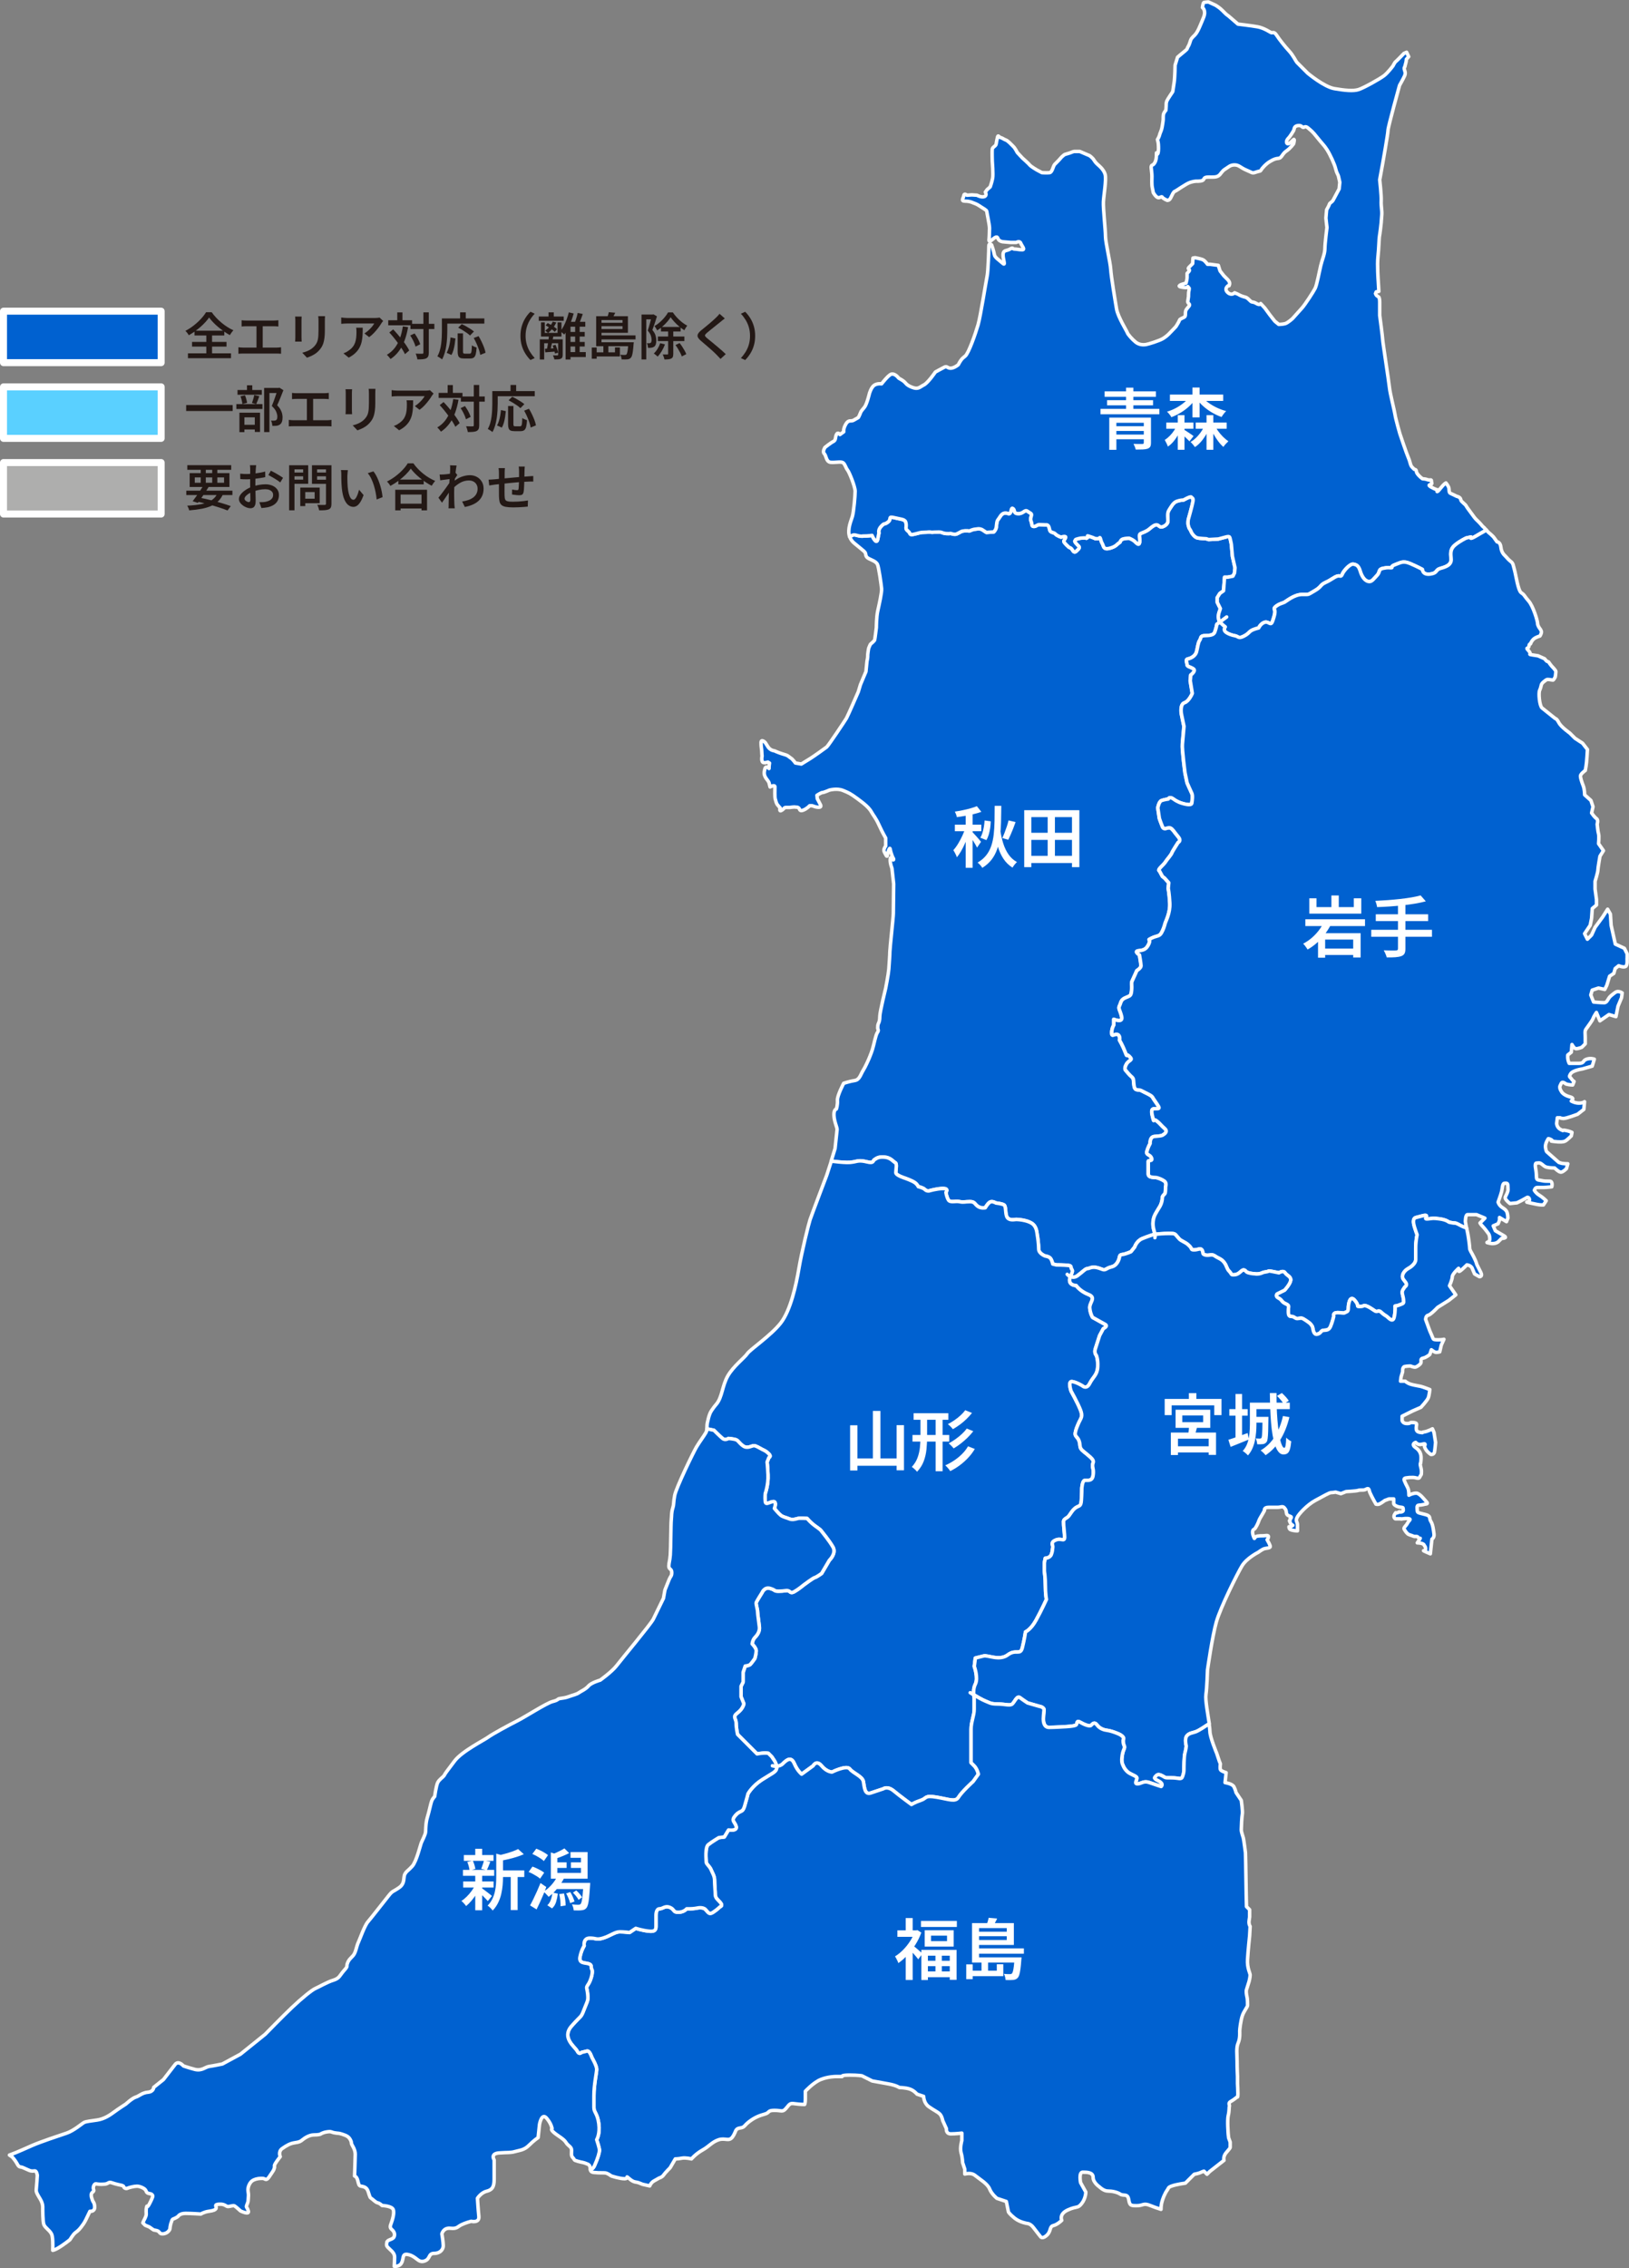 <?xml version="1.0" encoding="UTF-8"?><svg id="_レイヤー_2" xmlns="http://www.w3.org/2000/svg" viewBox="0 0 931.7 1296.61"><rect x="0" y="0" width="931.7" height="1296.61" fill="#808080" stroke="none"/><defs><style>.cls-1{fill:#231815;}.cls-2{fill:#fff;}.cls-3{fill:#5ad0ff;}.cls-3,.cls-4,.cls-5,.cls-6{stroke:#fff;stroke-linecap:round;stroke-linejoin:round;}.cls-3,.cls-4,.cls-6{stroke-width:4px;}.cls-4,.cls-5{fill:#0061d0;}.cls-5{stroke-width:2px;}.cls-6{fill:#aeaead;}</style></defs><g id="_レイヤー_2-2"><g id="_東北"><path class="cls-5" d="M482.04,664.39c3.75.27,4.82,0,6.43-.26,1.61-.27,2.96-1.07,7.24,0,4.28,1.07,3.21-.54,4.56-1.34,1.34-.8,2.13-1.6,5.63-1.34,3.48.26,5.08,2.68,6.15,3.21,1.07.53.27,4.02.27,5.63s5.35,3.21,5.35,3.21c0,0,3.76,1.34,5.37,2.41,1.61,1.08,2.14,2.42,2.14,2.42,0,0,2.68.53,3.75,1.61,1.07,1.07,2.41.8,2.41.8,0,0,4.56-1.35,8.04-1.35s1.61,2.16,1.61,2.16c0,0,.28,2.41,1.35,4.28,1.07,1.88,4.02.54,6.43,1.07,2.41.54,2.94,0,5.89,0s2.68,1.34,4.56,2.68c1.87,1.34,4.28.8,4.28.8,0,0,1.35-2.41,2.69-3.21,1.34-.8,3.48.53,3.48.53,0,0,3.21.27,4.54,1.07,1.34.8.54,5.35,1.88,7.23,1.34,1.87,4.28,1.07,5.08,1.07s5.89.27,8.85,2.15c2.95,1.87,2.95,5.36,3.21,6.7.26,1.34.8,5.36.8,8.04s3.75,4.02,3.75,4.02c0,0,2.41.27,3.21,1.61.8,1.34,1.07,2.95,1.07,2.95l2.15.53s4.28,0,6.7.28c2.41.26,1.06,1.06,2.15,2.41.73.92-.29,2.34-.92,3.99,1.07.5,2.52.68,4.12-.51,3.21-2.41,4.55-4.02,5.62-4.02s2.41-1.34,5.63-.53c3.21.81,3.48,1.88,5.62.53,2.14-1.34,4.01-.53,5.9-3.48,1.87-2.95.54-4.29,2.67-4.56,2.15-.26,5.09-1.61,5.09-1.61l2.14-2.67s1.07-3.48,4.29-4.82c3.21-1.34,6.71-2.41,6.71-2.41,0,0,.23-.03.55-.07-.09-.61-.25-1.34-.55-2.34-1.07-3.49-.29-6.71.26-8.04.54-1.34,2.41-4.29,3.21-5.62.8-1.34,1.34-3.48,1.34-4.82s1.34-1.88,1.61-2.68c.26-.8.26-3.75.26-3.75,0,0,.8-2.14-.8-3.22-1.61-1.07-3.21-1.61-4.28-1.88-1.07-.27-4.82.27-4.82-2.14v-7.23c0-.8,2.67.27,1.86-1.87-.8-2.15-3.21-1.61-2.67-3.75.53-2.14,1.86-4.55,1.86-4.55,0,0-.27-3.76,2.42-4.02,2.68-.27,4.02-.27,4.82-.8.8-.53,3.21-1.88,1.07-3.75-2.14-1.88-2.94-3.21-4.82-4.56-1.88-1.34-1.07,1.61-1.88-1.34-.81-2.94-1.07-5.09.27-5.35,1.34-.27,4.01.53,2.94-1.34-1.07-1.87-2.94-4.28-3.48-5.36-.55-1.07-5.11-2.94-6.44-3.75-1.34-.8-3.49.53-4.02-2.41-.54-2.95,0-4.29-1.34-5.36-1.34-1.07-3.48-3.75-3.48-3.75,0,0-1.15-.8.35-3.5,1.49-2.69,4.19-2.1,1.79-4.48-2.4-2.4-.89,1.49-2.4-2.4-1.49-3.89-3.29-6.88-3.29-6.88,0,0,.6-2.69-1.19-3.29s-3.29,1.79-3.29-.89,1.19-4.49,1.19-4.49v-3.29s5.38,2.4,4.49-1.49c-.9-3.89-2.09-4.48-1.2-6.28.9-1.79.6-3.3,3.29-4.49,2.7-1.19,3.3-.89,3.59-4.18.3-3.29-.29-4.19.3-5.38.6-1.2,2.7-5.98,2.7-5.98,0,0,2.39-1.49,2.39-2.69s-.89-6.29-.89-6.29c0,0-3.29-2.09-.6-2.39,2.7-.3,4.48-.6,5.98-3.89,1.49-3.29-1.5-1.79,1.49-3.29,2.99-1.49,4.48-.9,5.68-2.99,1.2-2.1,1.79-4.19,2.1-5.38.3-1.2,3-5.99,2.7-11.67-.3-5.68-.9-8.37-.9-8.37l.3-3.29-2.4-2.69-1.19-.9-1.79-3.29s-1.19,0,1.19-2.39c2.4-2.4,2.1-2.4,3-3.59.89-1.2,2.69-3.29,2.99-4.19.3-.89,3.59-5.98,3.59-5.98,0,0,2.1-.9,0-3.3-2.09-2.39-3.29-4.78-4.78-5.08-1.49-.29-3.29,1.5-4.19-.59-.89-2.1-1.79-4.79-1.79-4.79l-.89-5.98s.59-3.59,2.09-4.19c1.5-.59,3.89-.89,3.89-.89,0,0,.6-1.79,2.99,0,2.4,1.79,4.79,2.4,4.79,2.4,0,0,5.38,1.79,5.68,0,.3-1.79.6-4.49,0-5.69-.59-1.2-2.69-5.98-2.69-5.98l-1.19-5.68s-1.79-13.46-1.49-16.45c.29-2.99.89-10.17.89-10.17l-1.5-7.18s-.9-5.38,1.79-6.28c2.69-.9,4.48-5.38,4.48-5.38l-1.19-7.18.3-3.29s3.29-2.4,1.49-3.59c-1.79-1.19-3.59-1.19-3.59-2.4s-1.19-2.99.6-3.29,4.18-1.79,4.78-3.89c.6-2.09.89-5.38,1.79-6.58.89-1.19.3-2.39,2.09-2.69,1.79-.3,5.68.3,6.58-2.1.89-2.4,1.19-4.48,1.19-4.48l1.78-1.31c-.29-.38-.52-.75-.59-1.08-.29-1.49-.29-2.1-.29-2.1l.29-1.79.9-2.69-1.79-3.59v-2.7l1.49-2.39,2.09-1.49.6-7.78h1.79l2.99-.59.89-1.79.3-3-1.49-6.58-.6-6.88s-.59-2.99-.89-3.89c-.3-.89-2.09-.29-2.09-.29l-4.48,1.19-5.54.3-1.34-.45s-3.59-.15-4.94-.45c-1.34-.3-2.39-1.49-3.14-2.54-.74-1.05-.44-1.2-1.19-2.25-.75-1.04-.75-1.49-1.04-2.55-.3-1.04,0-3.14,0-3.14,0,0,2.39-8.37,2.69-10.47.3-2.1-.45-1.64-.89-2.39-.45-.75-4.49,1.64-4.49,1.64,0,0-1.79,0-3.89.74-2.09.75-3.29,3.29-4.48,5.08s-.45,4.79-.6,6.44c-.15,1.64-2.09,2.84-3.44,3.14-1.34.3-1.79-1.2-2.99-1.2s-2.09.6-4.04,2.25c-1.94,1.64-3.59,1.94-5.08,2.7-1.49.74-.15,2.84-.59,5.08-.45,2.24-1.94.15-3-.75-1.04-.89-2.99-1.64-2.99-1.64,0,0-2.25,0-3.59.45-1.34.45-1.64,1.79-1.64,1.79,0,0-.6.45-1.19.89-.6.45-1.34,1.64-4.49,2.55-3.14.89-3.59-.3-4.03-1.64-.45-1.34-.75-1.05-1.34-3.29-.6-2.25-.6-.3-1.65-.45-1.04-.15-1.34,0-1.34,0,0,0-1.04-.6-3.44-1.34-2.39-.75,0,0-1.19.74-1.19.75,0,0-2.25.15-2.24.15-1.19,0-3.14.45-1.94.45-1.34.74-1.79,1.19-.45.45,1.04,1.94,2.1,2.99,1.04,1.05-.08,1.73-1.34,3-1.28,1.27-1.95-.6-2.55-1.34-.6-.75-1.49-.9-1.49-.9,0,0-2.84-2.54-2.99-3.29-.15-.75,1.04-1.64,1.04-2.55s-2.69,0-2.69,0c0,0-2.09-.74-3-1.64s-.74-.59-2.24-1.19c-1.49-.6-1.05-1.34-1.64-2.99-.6-1.64-1.94-1.2-1.94-1.2,0,0-2.25-.14-3.59-.14s-1.64,1.04-3.14,1.04-.9-1.49-1.49-2.84c-.6-1.35-.15-2.25.14-3.44.3-1.2-.59-1.2-2.24-2.4-1.64-1.19-2.25,1.34-5.23,1.34s-1.79-1.94-3-2.84c-1.19-.9-.89,1.19-1.64,2.39-.74,1.2-1.34-.14-3.29.15-1.95.3-2.69,2.55-3.73,3.74-1.05,1.2-.6,4.19-1.35,5.53-.74,1.34-1.04,1.49-1.04,1.49l-4.19.3s-.97-.53-2.09-1.34c-1.13-.83-2.55-.75-2.55-.75l-2.4.3s-1.34.3-2.24.75c-.9.44-.6.15-1.49.08-.9-.08-1.94,0-3,.22-1.04.23-2.99,1.79-4.11,1.79s-1.57-.15-2.25-.37c-.68-.23-.45,0-1.42,0s-1.87,0-3-.3c-1.12-.3-1.04-.6-2.84-.6s-3.82.14-3.82.14c-2.17-.37-1.8,0-4.33,0s-2.52.35-5.76,1.07c-3.25.72-1.82-.37-3.6-1.8-1.82-1.44-.74-1.79-1.09-4.33-.35-2.52-2.17-2.16-6.49-3.24-4.33-1.09-1.45.71-3.97,2.52-2.52,1.8-1.43,0-3.6,2.16-2.16,2.16-1.45,3.96-1.45,3.96l-.71,3.6c-.72,3.61-3.24-2.16-3.24-2.16,0,0-1.81.36-5.41.36s-4.33-1.45-6.13-.36c-.34.2-.82.38-1.32.54.44,1.37,1.23,2.69,2.62,3.84,5.75,4.77,6.35,4.96,6.55,6.17.2,1.19.39,1.98,1.98,2.77,1.58.8,3.98,1.59,4.77,3.18.8,1.59,2.18,11.72,2.39,13.9.19,2.19-1.4,9.14-2.19,12.71-.8,3.57-.8,9.53-.8,9.53,0,0-.8,6.56-.99,7.15-.2.6-2.38,2.39-2.38,2.39,0,0-.8,1.58-.99,2.19-.19.6-.19,1.19-.41,2.38-.19,1.19-.19,1.79-.19,2.58s-.4,2.58-.4,2.58l-.6,5.96s-2.98,6.95-3.18,7.55c-.2.6-1.19,3.97-1.19,3.97,0,0-5.96,13.7-6.76,15.09-.8,1.38-10.33,15.68-11.32,16.48-.99.79-7.14,5.16-9.33,6.55-2.19,1.39-5.17,3.18-5.17,3.18l-3.38-.59s-1.58-2.19-2.58-2.79c-.99-.59-1.59-1.39-2.79-1.78-1.19-.4-2.58-.8-2.58-.8,0,0-2.38-.8-3.18-1.19-.8-.41-.2-.21-1.79-.6-1.58-.39-2.58-1.79-2.58-1.79l-1.79-2.78s-2.38-2.39-2.38.2.4,3.57.4,4.76.2,2.79.2,2.79c0,0-.8,3.57.99,3.78,1.79.2,2.39-.8,2.79,0,.39.79.59-.4.39.79-.2,1.19-.2,2.58-.2,2.58,0,0-1.79-1.99-2.38.2-.6,2.19-.41,3.37.2,4.57.6,1.19,1.99,2.58,2.18,3.37.2.8.59,2.39.59,2.39,0,0,2.79-1.59,2.79,0s-.2,5.56.2,6.95c.39,1.39.6,2.39,1.19,3.18.59.8,1.59,1.79,1.59,1.79,0,0-.8,2.58.98,1.38,1.79-1.19.99-1.59,2.78-1.59h1.79s2.58-.39,3.18-.2c.6.2.99-.2,1.79.41.8.59.39,2.19,2.58,1.38,2.19-.79,3.78-2.58,3.78-2.58h1.4l1.78.6s4.18,1.19,2.98-1.19c-1.19-2.37-1.79-3.38-1.79-3.38l-.2-1.98s2.39-1.59,3.18-1.59,3.96-1.39,3.96-1.39c0,0,4.37-1.2,7.74.2,3.39,1.39,3.98,1.58,8.34,4.76,4.37,3.18,6.76,5.37,7.95,7.55,1.19,2.18,2.39,3.17,4.37,7.54,1.99,4.38,3.77,7.35,3.77,7.35v4.57s-1.58,1.98-.79,3.38c.79,1.39,1.59,3.57,1.78,1.78.21-1.78,1.39-4.96,1.59-3.37.2,1.59,1.39,4.57,1.39,4.57,0,0,1.01,1.39.41,1.58-.6.19-1.6-2.58-1.79-.4-.2,2.19.99,5.17.99,5.17l.99,8.94s-.19,14.69-.19,16.88-1.99,20.05-1.99,21.84-.4,7.15-.59,9.93c-.2,2.79-1.79,10.93-1.79,10.93,0,0-3.37,13.7-3.37,16.08s-.4,3.37-.8,4.17c-.39.8-.39,1.79-.39,2.58s.79,1.2-.2,2.59c-.99,1.4-1.98,6.95-2.79,9.52-.79,2.59-2.18,5.77-2.18,5.77,0,0-1.79,4.17-3.18,6.36-1.4,2.18-2,5.35-4.77,5.75-2.78.41-6.35,1.59-6.35,1.59,0,0-3.78,7.15-3.58,9.73.2,2.58-.59,4.96-.59,4.96,0,0-1.59.21-1.39,3.78.2,3.57,1.79,6.56,1.79,7.95l-1.16,10.86c-.61,2.1-1.44,4.78-2.24,7.28.46.01.85.04,1.02.04.8,0,1.88.27,5.63.53Z"/><path class="cls-5" d="M493.35,306.44c3.6,0,5.41-.36,5.41-.36,0,0,2.52,5.78,3.24,2.16l.71-3.6s-.71-1.8,1.45-3.96c2.16-2.16,1.07-.36,3.6-2.16,2.52-1.81-.36-3.61,3.97-2.52,4.32,1.08,6.13.71,6.49,3.24.35,2.54-.73,2.89,1.09,4.33,1.79,1.43.35,2.52,3.6,1.8,3.24-.72,3.24-1.07,5.76-1.07s2.16-.37,4.33,0c0,0,2.03-.14,3.82-.14s1.72.3,2.84.6c1.13.3,2.02.3,3,.3s.74-.23,1.42,0c.68.22,1.12.37,2.25.37s3.06-1.57,4.11-1.79c1.05-.22,2.1-.29,3-.22.89.07.59.37,1.49-.08.89-.45,2.24-.75,2.24-.75l2.4-.3s1.42-.08,2.55.75c1.12.82,2.09,1.34,2.09,1.34l4.19-.3s.3-.15,1.04-1.49c.75-1.34.3-4.33,1.35-5.53,1.04-1.19,1.79-3.44,3.73-3.74,1.94-.29,2.55,1.05,3.29-.15.75-1.19.45-3.29,1.64-2.39,1.2.89,0,2.84,3,2.84s3.59-2.54,5.23-1.34c1.64,1.19,2.54,1.19,2.24,2.4-.29,1.19-.74,2.09-.14,3.44.59,1.34,0,2.84,1.49,2.84s1.79-1.04,3.14-1.04,3.59.14,3.59.14c0,0,1.34-.44,1.94,1.2.59,1.64.15,2.39,1.64,2.99,1.49.6,1.34.3,2.24,1.19s3,1.64,3,1.64c0,0,2.69-.89,2.69,0s-1.19,1.79-1.04,2.55c.15.75,2.99,3.29,2.99,3.29,0,0,.89.15,1.49.9.6.74,1.27,2.61,2.55,1.34,1.27-1.27,2.39-1.94,1.34-3-1.05-1.04-2.55-2.54-2.1-2.99.45-.45-.15-.74,1.79-1.19,1.94-.45.9-.3,3.14-.45,2.25-.15,1.05.6,2.25-.15,1.19-.74-1.19-1.49,1.19-.74,2.4.74,3.44,1.34,3.44,1.34,0,0,.3-.15,1.34,0,1.05.15,1.05-1.79,1.65.45.59,2.24.89,1.94,1.34,3.29.44,1.34.89,2.54,4.03,1.64,3.15-.9,3.89-2.09,4.49-2.55.59-.44,1.19-.89,1.19-.89,0,0,.3-1.34,1.64-1.79,1.34-.45,3.59-.45,3.59-.45,0,0,1.95.75,2.99,1.64,1.05.9,2.55,2.99,3,.75.44-2.25-.9-4.34.59-5.08,1.49-.75,3.14-1.05,5.08-2.7,1.95-1.64,2.85-2.25,4.04-2.25s1.64,1.5,2.99,1.2c1.35-.3,3.29-1.49,3.44-3.14.15-1.64-.59-4.64.6-6.44s2.4-4.33,4.48-5.08c2.09-.74,3.89-.74,3.89-.74,0,0,4.04-2.4,4.49-1.64.44.74,1.19.29.89,2.39-.3,2.09-2.69,10.47-2.69,10.47,0,0-.3,2.1,0,3.14.29,1.05.29,1.5,1.04,2.55.75,1.04.45,1.19,1.19,2.25.75,1.04,1.79,2.24,3.14,2.54,1.35.3,4.94.45,4.94.45l1.34.45,5.54-.3,4.48-1.19s1.79-.6,2.09.29c.3.9.89,3.89.89,3.89l.6,6.88,1.49,6.58-.3,3-.89,1.79-2.99.59h-1.79l-.6,7.78-2.09,1.49-1.49,2.39v2.7l1.79,3.59-.9,2.69-.29,1.79s0,.6.29,2.1c.07.33.29.7.59,1.08l3.9-2.88-3.9,2.88c1.01,1.36,3,2.81,3,2.81,0,0-1.19,1.49,0,2.69,1.2,1.2,3.89,2.1,5.69,2.4,1.79.3,1.79,1.79,4.78.3,3-1.49,3-2.4,4.49-3.29,1.49-.9,4.18-1.5,4.18-1.5,0,0,1.2-2.69,3.59-3.29,2.4-.59,3.29,2.7,4.49-.89,1.19-3.59,1.19-4.19,1.19-5.38s-1.19-1.49.89-2.99c2.09-1.49,3.3-1.49,4.49-2.1,1.19-.6,5.68-4.48,10.17-4.48s2.99.29,7.18-2.1c4.18-2.4,2.99-3.29,6.28-4.79,3.29-1.49,4.78-2.99,6.58-3.58,1.79-.6,2.09.89,3-1.2.89-2.09,4.48-5.98,6.28-5.68,1.79.29,2.99.89,3.89,3.88.89,3,2.39,5.38,4.48,5.98,2.1.59,2.99-1.19,5.08-3.29,2.1-2.09.6-3.59,3.59-4.19,2.99-.6,2.99-.3,4.49-.3s-.9-.59,2.39-1.79c3.29-1.19,4.49-2.39,8.67-.59,4.19,1.79,6.88,3.29,6.88,3.29,0,0,0,3.29,4.49,2.69,4.48-.59,2.69-2.39,5.98-3.29,3.29-.89,6.28-2.1,5.99-5.38-.3-3.29-.6-5.68,2.39-8.07,3-2.4,6.29-3.89,6.29-3.89l2.69-.59s-1.49,2.09,2.99-.6c3.8-2.28,4.81-2.63,5.75-3.41l-.98-1.15s-1.36-1.19-1.7-1.7c-.34-.5-1.86-2.03-1.86-2.03,0,0-1.69-1.52-2.37-2.54-.68-1.01-4.07-5.41-4.41-6.1-.34-.67-.5-.84-2.03-2.19-1.52-1.36-.85-1.19-1.36-2.21-.5-1.01-2.19-1.34-2.19-1.34,0,0-2.71-1.36-3.56-1.7-.84-.34-.68-1.69-.84-2.88-.17-1.18-1.7-3.04-1.7-3.04,0,0-.85.17-3.39,3.39-2.55,3.21-1.52.5-1.52.5,0,0-.85,0-3.55-1.52-2.71-1.52.17-1.35.34-1.85.17-.51-.17-.68-.17-1.7s-.85-.17-2.2-.67c-1.36-.52-2.88-.52-2.88-.52l-.67-.5c-.68-.51-2.88-2.54-2.88-3.73s-1.17-1.17-1.17-1.17l-1.2-1.19c-1.18-1.19-1.01-2.71-2.19-5.41-1.19-2.71-4.91-13.89-4.91-13.89,0,0-2.37-8.28-2.71-10.65-.33-2.37-2.88-12.19-3.21-15.57-.34-3.38-3.88-26.23-3.88-27.42s-1.7-13.88-1.7-13.88v-7.45c0-1.51-.17-2.03-.17-2.03l-.17-.67c-.17-.68-1.34-.68-1.85-1.86-.52-1.19,0,0,0-.85s.51-.68.51-.68l1.18-.18-.34-5.91s-.68-9.31-.16-13.88c.5-4.57.67-11.17.84-11.68.17-.51,1.01-7.28,1.01-7.79s.17-2.03.35-4.57c.17-2.53-.51-4.9-.35-7.95.17-3.05-.85-12.01-.85-12.01l1.7-9.31s3.04-17.1,3.04-18.96,6.6-25.72,6.6-25.72c0,0,2.03-3.56,2.88-5.41.84-1.87,0-2.88-.17-3.9-.17-1.01.34-1.35.34-1.35,0,0,.17-1.01.5-2.03.34-1.02.34-2.21.34-2.21l1.35-1.52-1.19-2.53-1.52.67s-4.23,4.41-4.75,4.74c-.5.34-1.51,2.37-1.51,2.37,0,0-2.71,3.72-5.08,5.59-2.38,1.85-11.51,6.94-14.55,7.95-3.05,1.01-7.95.51-13.89-.51-5.92-1.01-15.23-8.8-15.23-8.8,0,0-5.76-5.75-6.26-6.26-.5-.5-2.03-3.89-4.39-6.43-2.37-2.55-5.59-6.6-7.11-8.97-1.52-2.37-2.37-1.34-3.05-1.52-.68-.17-4.06-2.7-7.95-3.38-3.89-.68-11.18-1.53-11.18-1.53,0,0-2.19-1.86-3.72-3.21-1.52-1.36-2.19-1.86-2.71-2.2-.5-.34-2.37-2.37-3.55-3.38-1.19-1.02-2.88-2.03-2.88-2.03l-4.06-1.87s-2.04.16-2.55.33c-.5.17-.84,2.88-.84,2.88,0,0,2.36,1.61.59,5.83-1.77,4.23-3.17,8.1-4.93,9.88-1.77,1.76-2.12,2.11-2.47,3.17-.35,1.05-.71,2.46-1.42,3.52-.7,1.05,0,1.05-1.76,2.46-1.76,1.41-4.23,3.53-4.23,3.53l-1.41,4.57s-.13,7.18-.54,9.76c-.4,2.58-.8,5.36-.8,5.36,0,0-2.98,4.36-3.38,5.35-.39,1.01-.39,1.79-.39,2.79s-.2,2.58-.2,2.58c0,0-1.19,1.19-1.39,2.58-.2,1.4,0,2.39-.2,3.58-.2,1.19-.41,3.18-.8,4.57-.39,1.38-.99,2.37-1.19,3.37-.2.99-1.19,2.58-1.19,2.58,0,0,.2.8.4,1.79.19.99.19,3.37.19,3.37,0,0,0,2.79-.59,3.18-.6.4-.6-2.18-.6.4s-.59,4.17-1.39,5.16c-.79.99-1.78.41-1.59,2.38.2,2,.41,3.38.41,4.77s-.2,4.57.2,6.36c.39,1.78.59,2.98.59,2.98,0,0,1.39,2.38,2.58,2.77,1.19.41,2.18-.99,2.58-.2.41.8,2.79,1.79,2.79,1.79,0,0,1.2.2,1.98-1.4.8-1.58,1.59-3.57,2.4-3.76.78-.2,6.35-4.38,8.94-5.17,2.58-.8,3.96-.6,3.96-.6,0,0,2.79,0,3.39-.79.59-.8.39-1.58,2.97-1.58s4.37.19,5.77-.8c1.39-.99,1.78-2.58,3.76-3.77,1.99-1.19,2.79-2.38,5.36-2.38s3.38,1.58,6.75,2.98c3.39,1.39,3.18,1.98,5.36,1.19,2.19-.8,2.58-.39,2.99-1.19.4-.8,2.77-3.58,5.17-4.96,2.37-1.4,3.17-1.59,4.95-1.79,1.79-.2,2-2.58,4.38-4.17,2.38-1.59,4.17-4.17,4.17-4.17,0,0,.8-2.97,0-2.39-.79.59-1.79,1.98-2.97,2.39-1.19.39-1.58-1.59-.2-2.98,1.39-1.4,2.79-3.97,3.18-4.57.4-.59,0-2.37,2.19-2.78,2.19-.4,2.58.8,3.18.99.6.2,1.19-1.19,2.97.41,1.79,1.59,2.19,1.59,5.17,5.36,2.98,3.77,3.77,4.17,5.56,6.95,1.79,2.78,4.36,8.34,4.96,10.93.59,2.58,1.39,3.37,1.58,4.17.2.8.8,3.57.8,3.57l-.39,3.77s-2.79,5.16-3.39,6.36c-.59,1.19-1.98,1.58-2.18,2.38-.2.8-1.58,3.18-1.58,3.18,0,0-.41,4.17-.41,4.77s.6,5.35.6,5.35c0,0-1.19,9.14-1.19,12.12s-1.59,6.36-2.38,9.73c-.8,3.37-2.19,10.92-3.18,12.91-.99,1.99-5.75,9.33-7.55,11.32-1.79,1.98-5.35,5.96-5.35,5.96,0,0-2.78,2.58-4.37,2.97-1.58.4-3.57.4-3.57.4l-2.19-1.78s-1.78-2.19-2.98-3.78c-1.19-1.59-2.77-3.78-2.77-3.78l-2.39-2.58s-.39,1.19-2.38,0c-1.99-1.19-2.38-.59-3.18-1.19-.8-.59-1.79-1.98-2.98-2.37-1.19-.41-1.79-.41-3.37-1.19-1.59-.8-.2-.19-1.59-.8l-1.4-.6s-1.58,1.79-3.77,0c-2.18-1.78-.79-3.37,0-3.97.8-.59.4.6.8-.59.39-1.19-.21-2.18-.99-2.97-.8-.8-2.18-2.18-2.18-2.18l-2.19-2.79-.99-3.17-4.57-.6h-1.59s-1.39-1.99-2.58-2.58c-1.19-.6-4.57-1.2-4.57-1.2l-1.19.2-.19,3.18s-.8.8-1.99,1.99.2,1.19.2,1.78-1.38,1.79-1.38,1.79v2.39c0,.98-.6,3.18-.6,3.18l-1.98.59s-4.17,1.2-.2,1.79c3.97.6,3.18-.39,3.18-.39l.8.99s0,.99-.2,1.58c-.21.6-.21,3.18-.21,3.18,0,0-.2,1.4-.39,2.58-.19,1.19.99,1.39.99,2.19s-1.79,1.98-2.19,3.38c-.4,1.39.2,2.98-.79,3.57-.99.6-2.59,1-2.79,1.79s-1.98,3.57-1.98,3.57c0,0-2.39,2.58-3.98,4.17q-1.58,1.59-3.57,2.79c-1.98,1.19-8.34,3.18-9.73,3.38-1.39.2-3.76.2-5.76-1.4-1.99-1.58-4.57-4.56-4.76-5.35s-5.35-8.94-6.16-13.5c-.79-4.57-3.18-19.07-3.38-22.84-.19-3.77-2.98-15.29-2.98-18.86s-1.38-15.89-1.19-19.66c.19-3.77,1.79-12.71.99-15.69-.8-2.98-4.17-5.56-4.17-5.56,0,0-1.39-1.19-2.19-2.58-.8-1.39-2.58-2.59-2.58-2.59l-5.56-2.37h-3.18c-.6,0-2.19.79-2.97.99-.8.2-2.59.8-2.59.8,0,0-1.58,1.19-2.18,1.98-.6.8-2.4,2.58-3.39,3.57-.98.99-1.38,4.57-2.97,4.77-1.59.2-4.38,0-4.38,0l-2.97-1.58s-3.38-1.99-3.98-2.79c-.59-.8-4.17-3.97-4.17-3.97l-2.97-3.18s-1.19-2.39-2.19-3.38c-.99-.99-3.18-3.37-4.37-3.77-1.19-.4-1.98-1.19-2.97-1.39-.99-.2-1.4-1.79-1.79-.2-.39,1.59-.59,2.79-.79,3.97-.2,1.19-2,1.58-2.19,2.79-.2,1.19,0,6.95,0,6.95,0,0,.6,7.55.2,9.73-.4,2.18-1.39,4.96-1.39,4.96l-1.79,1.59-1,1.39s1.19,1.98-.59,2.58c-1.79.59-4.17-.8-4.17-.8l-2.98-.19-2.78.19s-1.58-1.39-1.78.2c-.2,1.59-1.99,3.18.79,3.18s4.57.99,4.57.99c0,0,1.98.6,3.37,1.59,1.4.99,4.38,2.58,4.38,3.18s1.59,7.75,1.59,9.73-.21,5.75-.21,5.75c0,0-.59,2.59.99,1.4,1.59-1.2,3.39-3.18,3.98-1.4.6,1.79,2.78,1.99,2.78,1.99l4.57.4h3.18s1.98-1.19,2.58.4c.6,1.59,2.79,3.77.8,3.77s-2.98-.4-4.36-.4-.6-1.19-2.58,0c-1.99,1.2-3.78.4-3.98,2.98-.2,2.58,1.79,6.95-.2,5.17-1.99-1.79-4.57-3.38-4.77-4.96-.2-1.59-1.58-5.57-1.58-5.57,0,0-1.59-1.39-1.59.6s-.39,14.49-.99,17.27c-.6,2.79-3.78,23.04-5.17,27.8-1.38,4.77-5.37,16.29-7.34,17.87-1.98,1.59-1.98,1.79-2.58,2.59s-1.39,2.38-1.39,2.38c0,0-2.39,1.98-4.37,1.98s-1.99-1.38-3.57-.6c-1.59.8-5.17,2.79-5.17,2.79,0,0-4.17,6.15-6.54,7.35-2.39,1.19-3.18,2.78-6.76,1.39-3.57-1.39-3.37-2.38-4.96-3.58-1.59-1.19-2.58-1.38-2.97-1.98-.41-.59-2.58-2.78-4.38-1.79-1.79,1-5.16,5.36-5.16,5.36,0,0-2.39-.39-4.18.8-1.79,1.19-2.78,4.76-2.78,4.76,0,0-1.4,5.97-2.79,7.75-1.38,1.79-1.97,2.19-2.37,3.38-.4,1.19-1.19,2.58-1.19,2.58,0,0-1.38.8-2.79,1.59-1.38.79-2.78-.59-4.36,2.19-1.59,2.77-1.19,4.36-1.19,4.36l-2.18,1.59s-1.2-1.79-2,0c-.79,1.79-.2,3.18-1.78,3.98-1.59.78-4.77,3.36-4.77,3.36,0,0-1.59,2.4-.39,3.58,1.19,1.19.99,4.76,3.76,4.96,2.78.21,5.77-.59,6.95.21,1.19.78,1.58,2.97,2.58,4.17,1,1.19,4.36,9.53,4.36,12.11s-.79,11.71-1.59,14.49c-.59,2.12-3,7.09-1.61,11.45.5-.16.98-.34,1.32-.54,1.8-1.09,2.52.36,6.13.36Z"/><path class="cls-5" d="M413.25,822.35c1.57,1.3,3.38,0,3.38,0,0,0,3.12.25,4.42.77,1.31.53,1.83,2.07,4.16,3.63,2.34,1.56,4.68-.26,5.97-.26s3.12,1.29,4.69,2.08c1.55.78,2.34,1.04,3.9,2.6,1.55,1.56,0,2.07,0,2.07l-1.04,2.6s.26,1.56.52,7.28c.26,5.71-1.55,10.65-1.55,10.65,0,0-.26,2.34,0,4.68.26,2.34,2.6,0,4.68,0s.52,3.9.52,3.9c0,0,2.34,2.85,3.63,3.9,1.3,1.04,3.12,1.3,4.94,2.08,1.82.77,3.89,0,4.94-.26,1.04-.26,5.2,0,5.2,0,0,0,1.29,1.55,3.11,3.12,1.82,1.56,4.16,2.86,4.93,3.9.78,1.04,4.69,5.72,6.76,9.36,2.08,3.63-2.07,7.54-2.07,7.54l-4.42,7.53s-2.86,2.07-3.9,2.34c-1.04.26-6.24,4.16-6.24,4.16,0,0-3.12,2.6-5.45,3.9-2.34,1.3-2.34-.26-3.63-.53-1.31-.26-2.07.26-5.2.26s-1.56-.52-4.93-1.56c-3.38-1.04-4.68,2.34-4.68,2.34,0,0-3.12,4.94-3.38,5.72-.26.78.78,3.9.78,5.2s.77,6.23,1.04,8.83c.26,2.6-1.3,4.68-2.6,5.98-1.3,1.29-1.55,3.64-1.55,3.64,0,0,2.34,2.34,2.34,3.9s-.78,4.42-.78,4.42c0,0-1.82,2.6-2.6,3.38-.79.77-2.92.95-2.92.95l-1.19,3.59v5.58l-1.19,2.39v5.99l1.6,3.99s-.41,2.8-3.59,5.19c-3.19,2.4-.8,3.19-.8,5.98s.8,6.37.8,6.37l7.58,7.58,3.59,3.59s3.18-.8,6.38-.41l2,2,1.59,2.39s.95,1.48,1.17,3.08c1.14-.05,2.5-.38,3.6-1.48,2.39-2.4,4.78-4.19,6.58,0,1.79,4.19,4.18,5.99,4.18,5.99l6.59-4.79s1.79-3.59,4.78,0c2.99,3.59,5.98,3.59,5.98,3.59,0,0,8.38-4.18,10.18-1.79,1.79,2.4,7.17,4.19,7.77,7.18.6,2.99.6,7.78,4.19,6.58,3.59-1.19,7.17-2.39,7.17-2.39,0,0,2.4-1.79,5.99,1.19,3.59,2.99,10.17,7.78,10.17,7.78,0,0,1.79-1.2,5.38-2.4,3.59-1.19,1.79-2.99,8.97-1.79,7.18,1.19,10.77,2.99,12.56,0s8.37-8.97,8.37-8.97l2.99-4.18s-.6-3-2.4-4.79l-1.79-1.79v-19.14c0-4.18,1.79-7.77,1.79-11.36v-6.58s-.19-.69-.31-1.74c-1.16-.7-1.99-1.21-1.99-1.21,0,0,.83.51,1.99,1.21-.17-1.55-.17-3.9.91-6.04,1.79-3.59-.6-10.17-.6-10.17l.6-4.78s2.4-.6,4.78-1.19c2.4-.6,8.97,2.99,13.76-.6,4.79-3.59,7.18.6,8.37-4.19,1.2-4.78,1.79-8.97,1.79-8.97,0,0,3-1.2,5.98-6.59,2.99-5.38,5.99-11.96,5.99-11.96,0,0-.6-2.99-.6-7.77s-.6-8.37-.6-8.37v-4.79l.53-2.64s2.67,0,3.48-2.14c.8-2.15.54-2.68.8-4.02.27-1.34-1.61-2.95,1.88-4.29,3.49-1.34,5.35,2.14,4.83-3.21-.53-5.35-.53-6.16-.53-7.23s.8-1.61,2.14-2.42c1.34-.8,2.42-3.75,4.55-5.35,2.15-1.61,3.21-.54,3.48-4.29.27-3.75.27-6.96.27-6.96,0,0,.26-4.29,1.61-4.57,1.34-.26,4.28.82,4.82-2.67.53-3.48-.27-4.02-.27-5.89s1.61-2.14-1.34-4.82c-2.95-2.67-4.56-3.48-5.36-4.82-.8-1.34-.26-2.41-1.07-4.55s-2.41-2.42-2.15-4.28c.27-1.89,1.07-3.76,2.14-6.17,1.07-2.41,2.41-3.21.8-7.23-1.61-4.02-5.35-10.71-5.35-10.71,0,0-1.87-5.63.54-5.37,2.4.27,5.89,2.41,5.89,2.41,0,0,2.41,2.41,4.28-1.34,1.88-3.75,4.3-4.82,4.56-9.37.26-4.56-.8-6.7-.8-6.7,0,0-1.34-1.34-.54-3.75.8-2.41,2.41-7.5,2.41-7.5l2.15-4.02s2.94-1.34,1.07-2.41c-1.87-1.07-7.23-4.02-7.23-4.02,0,0-1.34-2.14-1.61-5.36-.26-3.21,4.02-5.89-.8-7.76-4.82-1.88-6.96-5.09-6.96-5.09,0,0-3.49,0-3.75-2.67-.09-.85.13-1.67.43-2.44-1.09-.5-1.78-1.31-1.78-1.31,0,0,.69.82,1.78,1.31.63-1.65,1.64-3.07.92-3.99-1.09-1.35.26-2.16-2.15-2.41-2.42-.28-6.7-.28-6.7-.28l-2.15-.53s-.27-1.61-1.07-2.95c-.8-1.34-3.21-1.61-3.21-1.61,0,0-3.75-1.34-3.75-4.02s-.54-6.69-.8-8.04c-.26-1.34-.26-4.83-3.21-6.7-2.96-1.88-8.04-2.15-8.85-2.15s-3.75.8-5.08-1.07c-1.34-1.88-.54-6.43-1.88-7.23-1.33-.8-4.54-1.07-4.54-1.07,0,0-2.15-1.34-3.48-.53-1.34.8-2.69,3.21-2.69,3.21,0,0-2.41.53-4.28-.8-1.88-1.34-1.61-2.68-4.56-2.68s-3.48.54-5.89,0c-2.41-.53-5.36.8-6.43-1.07-1.07-1.87-1.35-4.28-1.35-4.28,0,0,1.89-2.16-1.61-2.16s-8.04,1.35-8.04,1.35c0,0-1.34.27-2.41-.8-1.07-1.08-3.75-1.61-3.75-1.61,0,0-.53-1.34-2.14-2.42-1.61-1.07-5.37-2.41-5.37-2.41,0,0-5.35-1.61-5.35-3.21s.8-5.09-.27-5.63c-1.07-.53-2.67-2.95-6.15-3.21-3.49-.26-4.29.53-5.63,1.34-1.34.8-.28,2.42-4.56,1.34-4.28-1.07-5.63-.27-7.24,0-1.61.26-2.68.53-6.43.26-3.75-.26-4.82-.53-5.63-.53-.17,0-.56-.02-1.02-.04-1.31,4.16-2.55,7.87-2.55,7.87,0,0-8.79,23.13-9.57,25.52-.8,2.39-4.78,18.35-6.38,27.91-1.6,9.57-4.8,23.93-10.36,31.1-5.59,7.18-17.56,15.15-19.14,17.55-1.6,2.39-7.98,7.17-11.17,12.75-3.18,5.59-3.18,11.97-6.38,15.96,0,0-3.08,3.48-3.9,5.71q-.84,2.23-1.39,5.02c-.33,1.61-.21,2.64-.25,3.61l4.03.83s3.38,3.39,4.93,4.69Z"/><path class="cls-5" d="M930.64,548.08v-2.79l-1.6-3.19-5.17-2.39-2.4-10.77-.41-6.38-1.59-2.79-2.79,4.39-4.39,5.98-1.99,4.39-2.4,2.4-1.6-3.19,3.2-4.78.8-4,.4-5.58,2.4-2v-3.18l-.8-5.98v-4.39s1.6-5.18,1.6-6.38,1.19-7.97,1.19-7.97l1.99-3.19-2.79-3.99s.39-4.39,0-5.58c-.4-1.19-.8-5.59-.8-5.59,0,0,.8-2.4-.39-3.19-1.19-.8-2.79-3.18-2.79-3.18l.8-3.59-1.2-3.59-3.59-3.2s0-3.18-.8-5.17c-.79-2.01-1.59-4.39-1.59-5.59s2.79-3.19,2.79-3.19c0,0,0-.4.4-2.4.4-1.99.8-9.57.8-9.57l-2.79-3.59-4.29-2.79-3-2.99s-5.08-3.59-6.28-5.98c-1.19-2.39-2.1-2.39-2.1-2.39,0,0-5.98-4.79-7.47-5.98-1.5-1.19-2.12-8.52-1.43-10.04.68-1.52.68-2.03,1.01-3.21.33-1.19,2.2-2.37,2.88-2.88.68-.5,3.21.17,3.72.17s1.36-1.85,1.36-1.85c0,0,.35-2.38.35-3.05s-2.37-3.05-2.37-3.05c0,0-1.02-1.19-1.52-2.03-.5-.84-.85-.34-1.52-1.01-.68-.67-1.01-1.19-1.01-1.19l-3.73-1.69-3.21-.5c-3.21-.5,0,0-2.2-2.37-2.2-2.37-.17-.68.17-2.71.33-2.03.84-.68,1.01-1.52.17-.85,1.36-2.54,2.71-3.21,1.36-.68,2.55-1.02,2.55-1.02,0,0,.67-1.01.84-2.03.17-1.01-1.01-2.37-1.01-2.37,0,0-1.19-1.52-1.19-2.88s-2.53-9.82-5.07-12.69c-2.54-2.88-2.37-3.55-4.24-4.74-1.85-1.19-3.03-10-3.89-13.03-.85-3.05-.67-3.73-2.19-4.91-1.52-1.19-1.86-1.87-2.88-2.88-1.02-1.02-2.37-2.21-2.71-5.26-.35-3.04-2.2-3.04-2.2-3.04,0,0-1.01-1.35-1.7-2.37-.68-1.02-3.39-3.21-3.39-3.21l-1.04-1.22c-.94.78-1.95,1.13-5.75,3.41-4.48,2.69-2.99.6-2.99.6l-2.69.59s-3.29,1.49-6.29,3.89c-2.99,2.4-2.69,4.78-2.39,8.07.3,3.29-2.7,4.49-5.99,5.38-3.29.9-1.49,2.7-5.98,3.29-4.49.6-4.49-2.69-4.49-2.69,0,0-2.69-1.49-6.88-3.29-4.18-1.79-5.38-.6-8.67.59-3.29,1.2-.89,1.79-2.39,1.79s-1.5-.3-4.49.3c-2.99.6-1.49,2.1-3.59,4.19-2.09,2.1-2.99,3.88-5.08,3.29-2.1-.6-3.59-2.99-4.48-5.98-.9-2.99-2.1-3.59-3.89-3.88-1.79-.3-5.38,3.58-6.28,5.68-.9,2.1-1.2.6-3,1.2-1.79.59-3.29,2.09-6.58,3.58-3.29,1.5-2.09,2.4-6.28,4.79-4.19,2.39-2.7,2.1-7.18,2.1s-8.97,3.88-10.17,4.48c-1.19.6-2.4.6-4.49,2.1-2.09,1.49-.89,1.79-.89,2.99s0,1.79-1.19,5.38c-1.2,3.59-2.1.3-4.49.89-2.39.6-3.59,3.29-3.59,3.29,0,0-2.69.6-4.18,1.5-1.49.89-1.49,1.79-4.49,3.29-2.99,1.49-2.99,0-4.78-.3-1.79-.3-4.48-1.19-5.69-2.4-1.19-1.19,0-2.69,0-2.69,0,0-1.99-1.45-3-2.81l-1.78,1.31s-.3,2.09-1.19,4.48c-.9,2.4-4.78,1.79-6.58,2.1-1.79.3-1.2,1.49-2.09,2.69-.9,1.2-1.19,4.49-1.79,6.58-.6,2.1-2.99,3.59-4.78,3.89s-.6,2.1-.6,3.29,1.79,1.2,3.59,2.4c1.79,1.19-1.49,3.59-1.49,3.59l-.3,3.29,1.19,7.18s-1.79,4.48-4.48,5.38c-2.7.89-1.79,6.28-1.79,6.28l1.5,7.18s-.6,7.18-.89,10.17c-.3,2.99,1.49,16.45,1.49,16.45l1.19,5.68s2.09,4.78,2.69,5.98c.6,1.19.3,3.89,0,5.69-.29,1.79-5.68,0-5.68,0,0,0-2.4-.6-4.79-2.4-2.39-1.79-2.99,0-2.99,0,0,0-2.39.3-3.89.89-1.49.6-2.09,4.19-2.09,4.19l.89,5.98s.9,2.7,1.79,4.79c.9,2.09,2.7.3,4.19.59,1.49.3,2.69,2.7,4.78,5.08,2.1,2.4,0,3.3,0,3.3,0,0-3.29,5.08-3.59,5.98-.3.9-2.09,2.99-2.99,4.19-.9,1.19-.6,1.19-3,3.59-2.39,2.39-1.19,2.39-1.19,2.39l1.79,3.29,1.19.9,2.4,2.69-.3,3.29s.6,2.7.9,8.37c.3,5.68-2.4,10.47-2.7,11.67-.3,1.19-.89,3.29-2.1,5.38-1.19,2.09-2.69,1.49-5.68,2.99-3,1.49,0,0-1.49,3.29-1.5,3.29-3.29,3.59-5.98,3.89-2.69.3.6,2.39.6,2.39,0,0,.89,5.08.89,6.29s-2.39,2.69-2.39,2.69c0,0-2.1,4.78-2.7,5.98-.59,1.19,0,2.1-.3,5.38-.29,3.29-.89,2.99-3.59,4.18-2.69,1.19-2.39,2.7-3.29,4.49-.89,1.79.3,2.39,1.2,6.28.89,3.89-4.49,1.49-4.49,1.49v3.29s-1.19,1.79-1.19,4.49,1.49.29,3.29.89,1.19,3.29,1.19,3.29c0,0,1.79,2.99,3.29,6.88,1.5,3.89,0,0,2.4,2.4,2.4,2.39-.3,1.79-1.79,4.48-1.49,2.7-.35,3.5-.35,3.5,0,0,2.14,2.68,3.48,3.75,1.34,1.07.8,2.41,1.34,5.36.53,2.94,2.67,1.61,4.02,2.41,1.33.8,5.89,2.67,6.44,3.75.53,1.08,2.41,3.49,3.48,5.36,1.07,1.88-1.61,1.07-2.94,1.34-1.34.26-1.08,2.41-.27,5.35.8,2.94,0,0,1.88,1.34,1.88,1.34,2.68,2.68,4.82,4.56,2.14,1.87-.27,3.21-1.07,3.75-.8.53-2.14.53-4.82.8-2.69.26-2.42,4.02-2.42,4.02,0,0-1.34,2.41-1.86,4.55-.55,2.14,1.86,1.61,2.67,3.75.81,2.14-1.86,1.07-1.86,1.87v7.23c0,2.41,3.75,1.87,4.82,2.14,1.07.27,2.67.8,4.28,1.88,1.61,1.08.8,3.22.8,3.22,0,0,0,2.94-.26,3.75-.27.8-1.61,1.34-1.61,2.68s-.54,3.48-1.34,4.82c-.8,1.34-2.67,4.28-3.21,5.62-.55,1.34-1.34,4.55-.26,8.04.3,1.01.46,1.73.55,2.34,1.3-.14,4.76-.47,7.75-.47,3.75,0,3.48,0,5.09,1.88,1.61,1.88,1.34,1.61,3.21,2.68,1.89,1.07,2.15,1.07,3.75,2.67,1.61,1.61.53,2.15,2.67,2.15s3.76-1.34,4.57.26c.8,1.61-.27,2.15,1.87,2.68,2.15.53,3.49-.8,5.36.53,1.87,1.34,3.75,1.61,5.35,3.75,1.61,2.14,1.34,3.48,2.94,5.09,1.61,1.61.54,2.14,3.21,1.88,2.69-.27,3.76-2.94,5.1-2.69,1.34.28.81,1.08,2.68,1.61,1.87.54,3.48.54,3.48.54,0,0,1.07.26,2.68,0,1.61-.27,1.61-.82,3.75-1.07,2.15-.27.8-.8,3.48-.27,2.69.54,4.02.8,4.02.8,0,0,2.4-1.61,3.48,0,1.07,1.61,3.48,2.14,3.21,4.29-.27,2.14-3.48,5.62-3.48,5.62l-4.3,2.14s-1.32,1.34.81,2.41c2.15,1.07,1.61,2.14,4.02,3.21,2.41,1.07,1.61,1.61,1.61,3.21s-.26,4.03,1.34,4.03,1.87.54,2.94,1.07c1.07.53,2.41-.27,3.48,0,1.07.26,4.28,2.67,4.28,2.67,0,0,1.61,1.34,1.88,2.68.28,1.34.53,4.28,2.69,3.75,2.14-.53,1.87-1.87,3.21-2.14,1.34-.27,3.21.26,4.28-2.15,1.07-2.4,1.87-5.89,1.87-5.89,0,0-.8-2.14,2.15-2.14s3.48.53,4.28,0c.8-.55,1.89-.27,1.89-2.41s.8-8.04,3.74-4.56c2.96,3.48.29,3.48,2.96,3.48s1.61-1.07,3.75-.27c2.14.8,4.02,2.43,5.09,2.96,1.07.53,1.88-.8,3.21.53,1.34,1.34,2.41,1.88,3.21,2.41.8.53,3.48,4.02,4.28.53.8-3.48.54-6.44.54-6.44,0,0,1.07.02,2.94-.79,1.88-.81,2.15-.55,1.88-2.96-.27-2.41-1.35-4.02-.27-5.63l1.07-1.61s1.61-.8.53-2.41c-1.07-1.61-2.14-2.14-1.88-4.02.28-1.87,2.16-3.48,3.22-4.02,1.07-.53,4.29-2.67,4.29-5.08v-6.7c0-4.02.8-7.5.8-7.5,0,0-1.34-3.75-1.61-4.83-.27-1.07-1.34-4.55,1.07-5.08,2.41-.54,5.89-1.88,5.89-.8s-1.61,1.87,1.07,1.61c2.68-.27,2.41-.54,6.43,0,4.03.53,5.36,1.87,5.36,1.87,0,0,2.41.54,3.21.54s.8,0,3.21,1.34c.97.55,2.34,1.08,3.62,1.54-.33-1.81-.65-3.69-.65-3.69,0,0,0-3.99,1.19-3.99h5.19l4.78,2-2.79,2.79s.4.8,1.6,2c1.19,1.2,3.18,3.99,3.18,3.99,0,0,.8.8.8,3.19s-3.59,1.59,0,2.4c3.59.8,5.18-1.2,5.18-1.2l1.59-1.59s4,0,1.2-1.6c-2.79-1.59-4.78-2.79-4.78-2.79l-1.2-2.79,2.79-1.2.8-1.99v-1.59l3.99,2.39.79-1.99s0-2.79-.79-3.99c-.8-1.2-1.2-1.2-2.8-2.4-1.59-1.19-1.99-2.79-1.99-2.79,0,0,1.59-4.39,1.99-5.99.41-1.58.41-4.78,1.6-4.78s1.99-.39,1.99,1.6.4,1.99-.4,3.99c-.8,1.99-1.59,2.4-.8,3.59.8,1.2,2.4,2.4,2.4,2.4l3.99-.41,2.4-1.19,3.59-1.99s1.19,0,1.19,1.59-3.59.8,0,1.59c3.59.8,5.58,1.2,6.77,1.2h1.2l1.59-2.4s-2-1.99-3.99-3.18c-1.99-1.2-2.79-2.79-2.79-2.79,0,0,.4-1.6,1.6-1.6h3.59c1.59,0,4.78-.4,4.78-.4,0,0,.8-3.19-1.19-3.19s-3.19,0-4.79-.39c-1.6-.41-2.79,0-2.79-2s-.39-4.39-.39-4.39c0,0-.8-3.58.39-3.58s1.6-.41,2.79.4c1.2.8,1.59,1.59,3.19,1.99,1.6.41,4.39.41,4.39.41,0,0,2.39,2.39,3.59,2.39s3.18-2,3.18-2l.8-2.79s-2.79,0-3.98-.4l-1.2-.41-6.78-5.98s-.4,0-.8-2.39c-.41-2.4,1.6-5.18,1.6-5.18,0,0,.8,0,1.99.8s-1.99.41,1.19.8c3.19.4,5.58.4,6.78-.39,1.19-.8,3.19-2.79,3.19-2.79l.39-2s-1.58-.8-3.98-1.19c-2.39-.4,0,.8-2.39-.4-2.4-1.2-2.4-3.59-2.4-3.59l.39-3.19h1.6s.39.4,1.99.4,7.98-2.4,7.98-2.4l3.59-2.79.39-4.39s-.8.8-3.18.8-4.39-1.19-4.39-1.19c0,0,2.39-1.6-.8-2.4-3.18-.8-4.39-2.39-4.39-2.39,0,0-1.99-2.4-1.19-3.99s.8-2.39,2.4-1.6c1.6.8,0,.41,1.6.8,1.58.4,3.18.4,3.18.4l.8-1.99s-.8-.41-1.59-1.6c-.8-1.2-1.6-.8-.4-2.79,1.19-2.01,6.77-2.79,6.77-2.79l5.59-1.6,1.2-3.98s-2.01-.8-4.39,0c-2.4.79-1.2,2.39-4.39,2.39h-5.58c-1.19-2.39-.8-4.78-.8-4.78l2-1.6.39-4.39s1.2,2.4,2.4,2.4,3.2-.8,3.2-.8l1.99-1.99v-3.59c0-1.99-.41-3.59.4-4.78.8-1.19,3.58-4.78,3.99-5.98.4-1.19,2-3.59,2-3.59l1.99,4.79,5.19-3.59,3.98,1.19,1.19-5.98,2-4.78.39-2.79s-1.19-.8-2.4-.8-1.99.8-3.98,2.4c-2,1.6-2,3.99-3.99,3.99s-5.99-.4-5.99-.4l-1.6-4,.8-2.79,3.59-1.19,3.59.8,1.19-2.4,1.59-5.18,2.4-1.59.8-2.79,1.99-1.6s2.79,1.19,3.99.41c1.19-.8.8-4.39.8-4.39Z"/><path class="cls-5" d="M831.93,699.22c-.8,0-3.21-.54-3.21-.54,0,0-1.34-1.34-5.36-1.87-4.02-.54-3.75-.27-6.43,0-2.68.26-1.07-.54-1.07-1.61s-3.48.26-5.89.8c-2.41.53-1.34,4.02-1.07,5.08.27,1.08,1.61,4.83,1.61,4.83,0,0-.8,3.48-.8,7.5v6.7c0,2.41-3.21,4.55-4.29,5.08-1.07.55-2.94,2.16-3.22,4.02-.26,1.88.81,2.41,1.88,4.02,1.07,1.61-.53,2.41-.53,2.41l-1.07,1.61c-1.08,1.61,0,3.21.27,5.63.26,2.41,0,2.15-1.88,2.96-1.88.8-2.94.79-2.94.79,0,0,.26,2.96-.54,6.44-.8,3.48-3.48,0-4.28-.53-.8-.53-1.88-1.07-3.21-2.41-1.34-1.34-2.15,0-3.21-.53-1.07-.53-2.95-2.16-5.09-2.96-2.14-.8-1.07.27-3.75.27s0,0-2.96-3.48c-2.94-3.48-3.74,2.42-3.74,4.56s-1.08,1.86-1.89,2.41c-.8.53-1.33,0-4.28,0s-2.15,2.14-2.15,2.14c0,0-.8,3.48-1.87,5.89-1.07,2.41-2.94,1.88-4.28,2.15-1.34.27-1.07,1.61-3.21,2.14-2.15.53-2.41-2.41-2.69-3.75-.27-1.34-1.88-2.68-1.88-2.68,0,0-3.21-2.41-4.28-2.67-1.07-.27-2.41.53-3.48,0-1.07-.53-1.34-1.07-2.94-1.07s-1.34-2.41-1.34-4.03.8-2.14-1.61-3.21c-2.41-1.07-1.87-2.14-4.02-3.21-2.13-1.07-.81-2.41-.81-2.41l4.3-2.14s3.21-3.48,3.48-5.62c.26-2.15-2.15-2.68-3.21-4.29-1.09-1.61-3.48,0-3.48,0,0,0-1.34-.26-4.02-.8-2.68-.53-1.34,0-3.48.27-2.13.26-2.14.8-3.75,1.07-1.61.26-2.68,0-2.68,0,0,0-1.61,0-3.48-.54-1.87-.53-1.34-1.34-2.68-1.61-1.34-.26-2.41,2.42-5.1,2.69-2.67.26-1.61-.27-3.21-1.88-1.61-1.61-1.34-2.95-2.94-5.09-1.61-2.15-3.48-2.41-5.35-3.75-1.87-1.34-3.21,0-5.36-.53-2.14-.53-1.07-1.07-1.87-2.68-.8-1.61-2.41-.26-4.57-.26s-1.06-.54-2.67-2.15c-1.61-1.61-1.86-1.61-3.75-2.67-1.87-1.07-1.6-.8-3.21-2.68-1.61-1.88-1.34-1.88-5.09-1.88-2.99,0-6.45.33-7.75.47.23,1.49-.01,1.94-.01,1.94,0,0,.25-.45.01-1.94-.32.04-.55.07-.55.07,0,0-3.49,1.07-6.71,2.41-3.21,1.34-4.29,4.82-4.29,4.82l-2.14,2.67s-2.94,1.34-5.09,1.61c-2.13.27-.8,1.61-2.67,4.56-1.89,2.94-3.76,2.14-5.9,3.48-2.14,1.35-2.41.28-5.62-.53-3.21-.8-4.55.53-5.63.53s-2.41,1.61-5.62,4.02c-1.6,1.19-3.06,1.01-4.12.51-.3.77-.52,1.59-.43,2.44.26,2.67,3.75,2.67,3.75,2.67,0,0,2.14,3.21,6.96,5.09,4.82,1.88.54,4.55.8,7.76.27,3.22,1.61,5.36,1.61,5.36,0,0,5.36,2.94,7.23,4.02,1.88,1.07-1.07,2.41-1.07,2.41l-2.15,4.02s-1.61,5.09-2.41,7.5c-.8,2.42.54,3.75.54,3.75,0,0,1.07,2.14.8,6.7-.26,4.55-2.68,5.62-4.56,9.37-1.87,3.75-4.28,1.34-4.28,1.34,0,0-3.48-2.14-5.89-2.41-2.41-.26-.54,5.37-.54,5.37,0,0,3.75,6.69,5.35,10.71,1.61,4.02.27,4.82-.8,7.23-1.07,2.41-1.87,4.29-2.14,6.17-.26,1.86,1.34,2.14,2.15,4.28s.26,3.21,1.07,4.55c.8,1.34,2.41,2.15,5.36,4.82,2.94,2.68,1.34,2.94,1.34,4.82s.8,2.41.27,5.89c-.54,3.49-3.48,2.42-4.82,2.67-1.34.28-1.61,4.57-1.61,4.57,0,0,0,3.21-.27,6.96-.27,3.75-1.34,2.68-3.48,4.29-2.13,1.61-3.21,4.55-4.55,5.35-1.34.8-2.14,1.34-2.14,2.42s0,1.88.53,7.23c.53,5.35-1.34,1.88-4.83,3.21-3.48,1.34-1.61,2.94-1.88,4.29-.26,1.34,0,1.87-.8,4.02-.8,2.14-3.48,2.14-3.48,2.14l-.53,2.64v4.79s.6,3.59.6,8.37.6,7.77.6,7.77c0,0-3,6.59-5.99,11.96-2.99,5.38-5.98,6.59-5.98,6.59,0,0-.59,4.18-1.79,8.97-1.19,4.79-3.58.6-8.37,4.19-4.78,3.59-11.36,0-13.76.6-2.39.59-4.78,1.19-4.78,1.19l-.6,4.78s2.4,6.58.6,10.17c-1.07,2.14-1.07,4.49-.91,6.04,2.02,1.21,5.04,2.96,6.61,3.57,2.48.95,2.86,1.72,7.07,1.72s7.07,1.15,8.4,0c1.34-1.16,2.67-4.98,4.39-3.63,1.72,1.32,4.39,3.04,4.39,3.04l6.69,1.92s2.87.38,2.67,2.28c-.19,1.92-.38,3.82-.38,4.98s.19,4.78,3.24,4.78,8.98-.38,8.98-.38c0,0,6.11-.2,6.68-1.16.57-.95,0-2.67,2.29-1.34,2.3,1.34,5.35,2.49,6.11,1.72.77-.77,1.91-2.3,3.44-.18,1.53,2.09,4.02,2.85,5.74,3.04,1.71.2,4.01.97,6.3,1.92,2.29.95,3.44,2.29,3.06,3.06-.38.77-.2,2.67.38,3.82.57,1.16-.38,2.29-.77,3.83-.38,1.52-.95,4.96-.19,6.68.76,1.72.95,2.48,2.67,4.2,1.72,1.72,5.35,2.49,5.54,3.63.19,1.15-1.72,3.44.38,3.44s3.44-1.91,6.68-.77c3.25,1.15,6.88,2.29,6.88,2.29,0,0,1.34-1.14-.38-2.48-1.72-1.34-4.21-1.72-3.06-3.06,1.15-1.34,1.72-1.72,4.02-.58,2.29,1.15.95,1.15,5.35,1.15s5.54,1.34,6.3-.77c.77-2.1.77-3.24.77-4.01s0-7.25.58-9.36c.57-2.09.77-4.01.77-4.01,0,0-1.16-4.21.38-5.91,1.53-1.72,3.25-1.54,5.54-2.49,1.41-.59,4.79-2.78,7.18-4.37-.83-5.44-2.35-13.74-1.91-16.63.59-3.89.89-14.06.89-14.06,0,0,2.7-19.14,5.08-27.51,2.4-8.37,11.96-27.51,14.66-32.01,2.69-4.48,9.27-7.77,9.27-7.77,0,0,2.4-1.79,3.59-2.1,1.2-.3,3.3-.3,3.3-1.19s-1.79-3.89-1.79-3.89c0,0,2.09-2.69-.6-2.4-2.7.3-2.4,0-4.78.3-2.4.3-1.49,2.7-2.4.3-.89-2.4-.6-3.89.3-4.18.89-.3,2.39-3.89,2.39-3.89,0,0,.6-1.79,1.2-2.7.59-.89,2.39-4.18,2.39-4.18,0,0-.59-1.79,2.4-1.79h5.08c1.79,0,2.99-.9,3.89.3.89,1.19.89.89,1.19,2.99.3,2.09,3.29,1.49,2.7,2.69-.6,1.2-.6-.3-.6,1.2s-.9-.6,0,1.49c.89,2.09,2.4,1.19.89,2.09-1.49.89-1.79-.3-1.49.89.3,1.19.9,1.19,2.09,1.49,1.19.3,2.7.3,2.7.3v-3.29c0-2.1-1.2-2.1-.3-4.19.89-2.09,5.98-7.47,10.47-9.87,4.48-2.4,8.07-4.48,8.97-4.48s2.7-.3,2.7-.3l2.99.89,2.99-1.19s5.69-.3,6.59-.6c.89-.3,1.79-.3,3.29-.3s2.69-1.79,3.29,0c.59,1.79-.3-.29.59,1.79.9,2.09,3.3,6.28,3.3,6.28,0,0,.89.3,1.79,0,.89-.3,3.29-2.09,3.29-2.09l2.39-.89h2.7v2.39s-.3.9,1.79,1.79c2.09.9,3.59.3,3.59,1.19s.59,1.79-1.2,2.1c-1.79.3,0-.59-1.79.3-1.79.9-.59-.89-1.79.9-1.19,1.79.3,2.69.3,2.69h3.29c.9,0-.89.3.9,0s4.78-.3,4.18.6c-.59.89-.89.89-1.49,2.09-.59,1.2-2.39,2.4-1.79,3.3.6.89.9,1.49,1.79,2.39s2.1.9,3.29,1.49c1.2.6,2.4-.3,3,.9.59,1.19,1.79-.6.59,1.19l-1.19,1.79s3.29,0,3.89,1.19c.59,1.2.89.9.89,2.4s-2.69.3,0,1.49l2.7,1.19.89-8.37s1.49-.89,1.19-2.99c-.29-2.09-.59-5.38-1.79-7.18-1.19-1.79.3-2.99-2.99-3.89-3.29-.89-4.78-.89-4.78-2.09s-.6-3.3.89-3.3,3.59-.59,3.59-.59c0,0,2.09,0,.9-1.2-1.2-1.19-3.89-5.08-5.99-5.08s-4.18,1.2-4.18,1.2c0,0,0-2.09-.3-3.29-.3-1.2-1.49-3-1.79-3.89-.3-.9-1.49-2.4.3-2.7,1.79-.29,2.39-.29,4.18-.29s3.29,1.19,3.89-.3c.6-1.49.9-.6.9-2.99s-.9-3.3-.6-4.79c.3-1.49,0,1.49.3-1.49.3-2.99,0-5.38-3-7.48-2.99-2.09,0-2.99,0-2.99,0,0,.9,1.2,2.4,1.2s2.99-.9,2.99,0-.89,0,0,2.09c.9,2.1,3.29,3.59,3.29,3.59,0,0,1.79.3,2.1-1.49.3-1.79.6-5.38.6-5.38l-.9-5.69-.89-2.09s-2.7,1.49-4.78,1.79c-2.09.29.29.59-2.09.29-2.4-.29-2.4-1.49-2.4-2.69s.6-2.4-.3-2.69c-.89-.3-1.19-.3-2.39-.3s-.3.59-2.7.59-2.69-1.79-2.69-1.79v-2.39l5.98-2.99,4.79-2.1s3.59-3.89,4.18-5.38c.6-1.49.9-4.78.9-4.78,0,0-3.89-1.49-5.08-1.79-1.2-.3-3.59-.6-5.68-1.2-2.1-.59-3.29-1.79-3.29-1.79h-2.7l.3-2.39.9-2.99s-.3-2.7,1.19-3c1.49-.3,3.29-.3,3.29-.3,0,0,2.1.9,2.99.6.9-.3,2.7-1.49,3-2.4.3-.89-.6-2.39,1.19-2.69,1.79-.3,3.89-2.1,3.89-2.1l.89-2.69s1.79,1.49,2.7,1.49,2.09-.3,2.09-.3l.9-3.89,1.49-3.29s-.89.3-2.99.3-2.99,0-3.29-.89c-.3-.9-1.79-4.19-1.79-4.19l-2.4-6.58s0-2.1,1.49-2.4c1.49-.3,5.38-4.48,5.38-4.48l6.38-3.99,4-3.18-3.59-5.19s1.6-3.59,1.6-5.17,3.59-4.79,3.59-4.79c0,0-.41,2.4.79,1.59,1.2-.8,3.99-3.59,3.99-3.59,2.79.41,3.18,2.4,3.18,2.4l1.19,2.79,2.8,1.6s1.99,0,.79-2.4c-1.19-2.4-2.39-4.78-2.39-4.78,0,0,0-.8-1.6-4-1.59-3.18-2.4-3.99-2.4-5.18s-.8-7.18-1.19-8.77c-.15-.59-.35-1.64-.55-2.7-1.28-.46-2.65-.99-3.62-1.54q-2.41-1.34-3.21-1.34Z"/><path class="cls-5" d="M678.86,992.27c-1.53,1.7-.38,5.91-.38,5.91,0,0-.2,1.92-.77,4.01-.58,2.12-.58,8.6-.58,9.36s0,1.91-.77,4.01c-.77,2.1-1.91.77-6.3.77s-3.06,0-5.35-1.15c-2.3-1.14-2.87-.77-4.02.58-1.14,1.34,1.34,1.72,3.06,3.06,1.72,1.34.38,2.48.38,2.48,0,0-3.63-1.14-6.88-2.29-3.24-1.15-4.58.77-6.68.77s-.19-2.29-.38-3.44c-.19-1.15-3.82-1.92-5.54-3.63-1.72-1.72-1.91-2.48-2.67-4.2-.77-1.72-.2-5.16.19-6.68.38-1.54,1.34-2.67.77-3.83-.58-1.15-.77-3.06-.38-3.82.38-.77-.77-2.1-3.06-3.06-2.29-.95-4.59-1.72-6.3-1.92-1.72-.19-4.21-.95-5.74-3.04-1.53-2.12-2.67-.59-3.44.18-.77.77-3.81-.38-6.11-1.72-2.3-1.34-1.72.38-2.29,1.34-.57.95-6.68,1.16-6.68,1.16,0,0-5.92.38-8.98.38s-3.24-3.64-3.24-4.78.19-3.06.38-4.98c.2-1.9-2.67-2.28-2.67-2.28l-6.69-1.92s-2.67-1.72-4.39-3.04c-1.72-1.35-3.05,2.47-4.39,3.63-1.33,1.15-4.2,0-8.4,0s-4.59-.77-7.07-1.72c-1.57-.61-4.59-2.36-6.61-3.57.12,1.05.31,1.74.31,1.74v6.58c0,3.59-1.79,7.18-1.79,11.36v19.14l1.79,1.79c1.79,1.79,2.4,4.79,2.4,4.79l-2.99,4.18s-6.58,5.98-8.37,8.97-5.38,1.19-12.56,0c-7.18-1.19-5.38.6-8.97,1.79-3.59,1.19-5.38,2.4-5.38,2.4,0,0-6.58-4.79-10.17-7.78-3.59-2.99-5.99-1.19-5.99-1.19,0,0-3.58,1.19-7.17,2.39-3.59,1.2-3.59-3.59-4.19-6.58-.6-2.99-5.98-4.78-7.77-7.18-1.79-2.39-10.18,1.79-10.18,1.79,0,0-2.99,0-5.98-3.59-2.99-3.59-4.78,0-4.78,0l-6.59,4.79s-2.39-1.79-4.18-5.99c-1.79-4.19-4.19-2.4-6.58,0-1.1,1.1-2.46,1.43-3.6,1.48.07.44.1.88.02,1.31-.41,1.99-2.79,2.79-8.37,6.38-5.59,3.59-7.98,7.98-7.98,7.98,0,0-.8,3.18-1.99,7.17-1.19,3.99-2.4,2-5.19,5.19-2.79,3.19-.4,3.59.41,6.38.8,2.79-4.39,2-4.39,2l-2.4,3.99-3.18.4s-3.99,2.4-5.98,3.99c-1.99,1.58-1.19,8.76-1.19,9.96s1.99,2.4,2.79,4.39c.8,1.99,1.99,3.59,1.99,5.98s.41,6.38.41,8.37,1.99,3.18,3.18,4.78c1.19,1.59-.4,1.99-.4,1.99,0,0-1.59,1.6-3.99,3.19-2.39,1.6-2.79,0-4.39-1.59-1.59-1.6-4.78-.8-4.78-.8,0,0-1.99.41-3.98.41h-2s-1.59,1.99-4.79,1.99-1.99-1.59-4.78-2.79c-2.79-1.2-3.99.8-5.98.8s-2.01,3.59-2.01,3.59v6.38c0,2.39-.79,3.18-4.38,2.78-3.59-.39-7.18-1.58-7.18-1.58l-3.59,2.4s-2.79-.41-5.58-.41-5.59,2.4-9.57,3.59c-3.99,1.19-3.59,0-7.58,0s-3.18,4.39-3.18,4.39c0,0-1.6,2.39-2.4,6.38-.8,3.99,3.18,3.18,5.18,3.99,2,.8.8,1.99,1.59,3.19.8,1.19-.4,5.98-1.99,8.37-1.61,2.39-.8,1.6-.4,5.58.4,3.99,0,3.59-1.99,8.77-2,5.19-1.2,2.8-7.18,9.57-5.99,6.77,1.99,11.96,3.18,14.36,1.19,2.39,2.4.79,2.4.79,0,0,1.6-.39,3.18-.79,1.61-.41,2.79,3.58,2.79,3.58,0,0,2.79,4.79,2.79,6.78s-1.59,8.77-1.59,15.16v6.77c0,2.79,1.99,3.18,2.79,9.17.8,5.98-1.2,9.18-1.2,9.18,0,0,1.59,4.78,1.59,5.99s-.8,4.38-2.79,8.76c-.82,1.8-1.7,2.23-2.46,2.15.12.89.42,1.67,2.06,1.84,3.59.41,5.98,0,7.17.41,1.2.39,2.8,1.59,2.8,1.59,0,0,4.78,1.59,7.57,1.59s0-2.39,2.79,0c2.79,2.4,3.58,1.6,5.58,2.4l2,.8,4.05.91c.4-.98,1.1-2.09,2.44-2.85l2.94-1.67s1.68-.42,2.52-1.68c.84-1.26,3.78-4.2,3.78-4.2l2.94-5.05s1.67,0,3.78-.42c2.1-.42,5.46.42,5.46.42,0,0,2.52-2.95,6.3-5.05,3.78-2.09,5.46-4.63,9.25-5.89,3.78-1.25,5.88,1.27,7.98-1.67,2.1-2.94,1.25-4.63,4.2-5.05,2.94-.42,2.1-1.26,5.46-3.78,3.36-2.52,5.89-3.36,8.82-4.2,2.94-.84,1.27-2.1,5.47-2.1s4.63,1.25,6.72-1.26c2.1-2.52,2.11-2.94,5.05-2.52,2.94.41,5.46.41,5.46.41,0,0,.43-.83.43-2.94v-4.63s4.62-5.04,8.82-6.72c4.2-1.68,8.4-1.68,8.4-1.68h3.79s-.84-.84,4.2-.84,7.15.42,7.15.42l5.88,2.94s4.61.84,9.24,1.68c4.63.83,6.3,2.09,6.3,2.09,0,0,3.36,0,5.89.84s4.21,2.94,4.21,2.94l3.77,1.26s0,3.78,2.94,5.88c2.94,2.1,5.04,2.94,6.31,4.21,1.25,1.26,1.69,3.78,1.69,3.78l2.09,4.62s-.42,2.94,2.52,2.94,6.3-.42,6.3-.42v4.21s-1.25,4.21-.41,7.14c.84,2.94.84,5.46.84,5.46l1.25,3.78v2.78c1.82-.4,4.18-.56,5.83.77,2.99,2.4,7.18,4.78,8.37,7.77,1.19,3,4.19,5.38,4.19,5.38l5.38,1.79,1.2,5.98s.59,1.19,3.59,3.59c2.99,2.39,7.18,2.99,7.18,2.99,0,0,1.79,0,3.58,2.4,1.79,2.39,4.19,5.38,4.19,5.38,0,0,1.19,1.19,3.59-1.2,2.4-2.39,1.19-4.78,3.59-5.38,2.4-.59,4.78-2.99,4.78-2.99,0,0-1.79-3.59,3.59-5.98,5.38-2.4,5.38-.6,7.78-3.59,2.39-3,2.39-6.59,2.39-6.59l-2.99-5.38s-1.19-5.98,1.19-5.98,5.98,0,5.98,2.99,3.59,5.38,3.59,5.38c0,0,2.39,2.4,4.78,2.4s5.38.59,7.18,1.79c1.79,1.19,4.18-.6,4.78,2.99.6,3.59,1.19,3.59,4.78,3.59s3.59-1.79,7.78,0c1.43.62,3.66,1.37,5.94,2.1,0-1.04.06-2.09.25-3.06.66-3.31,2.43-6.84,3.3-7.95.89-1.1.23-1.55,2.88-2.43,2.65-.89,7.51-1.55,7.51-1.55l5.08-5.08s2.44-.44,3.32-.88c.88-.45,2.21-.88,2.21-.88l1.76,1.76,1.54-1.55,8.18-6.4s-.66-1.99,1.11-4.21c1.76-2.21,2.43-2.65,2.43-3.31v-2.88l-.89-2.43-.23-1.98s-.67-8.17,0-10.82c.66-2.65.44-4.65.66-5.31.23-.65-.88-1.76.67-2.64q1.54-.89,2.64-1.76l1.11-.89s.44.67.44-1.76-.22-5.3-.22-5.96v-3.98s-.24-4.76-.24-8.64-.59-7.78.6-10.47c1.19-2.7.9-5.98.9-6.88s.59-5.99,1.49-8.67c.89-2.7,2.99-5.08,2.99-5.98s0-3.59-.3-4.78c-.3-1.19-.6-3.29-.3-4.19.3-.89,1.49-4.78,1.49-4.78,0,0,.6-2.4.6-3.59s-1.79-3.89-1.49-8.97c.3-5.08,1.19-13.46,1.19-13.46l.3-5.38s-.89-1.19-.6-3.29l.3-2.09v-4.18l-1.79-1.79s-.3-12.26-.3-16.15-.29-14.65-.29-14.65c0,0-.9-7.18-1.2-8.38-.29-1.19-1.19-3.29-1.19-4.78s.3-7.47.6-8.97c.3-1.49-.6-7.77-.6-7.77l-2.99-4.48s-.3-1.5-1.2-3.3c-.89-1.79-5.08-2.39-5.08-2.39l.6-5.69s-2.99-.89-3.29-1.79c-.3-.89,0-3.29,0-3.29l-.6-1.49-1.49-4.48s-3.89-9.27-3.89-12.56c0-.85-.2-2.41-.48-4.31-2.39,1.59-5.77,3.78-7.18,4.37-2.29.95-4.01.77-5.54,2.49Z"/><path class="cls-5" d="M9.89,1237.17c1.16,2.14,1.76,1.35,3.1,1.93,1.36.59,1.76.79,3.49,1.55,1.76.78,2.52.39,3.5.39s1.36,2.52,1.36,2.52c0,0-.39,6.41-.59,7.97-.2,1.55.39,2.52,2.14,5.42,1.74,2.91,1.55,4.46,1.55,5.44s0,7.18.58,9.12c.58,1.94,3.3,3.3,4.47,5.63.8,1.61.77,6.47.67,9.3.6-.11,1.46-.39,2.82-1.16,3.1-1.73,6.98-4.85,6.98-4.85,0,0,1.94-3.1,2.91-3.87.97-.78,1.95-1.37,3.31-3.11,1.35-1.76,1.93-2.52,2.91-4.46.97-1.94,2.33-4.85,2.33-4.85,0,0,2.72.39,2.72-2.33s-.98-2.92-1.36-4.27c-.39-1.36-.59-1.36-.59-2.91s1.94-1.55,1.35-2.91c-.58-1.37.4-3.5,1.37-3.3.97.2,2.33.39,4.85.2,2.52-.2,2.14-1.55,4.27-.77,2.13.77,5.05,1.35,5.05,1.35,0,0,1.55.2,1.73.98.21.77,1.37,1.16,2.14.77.78-.38,3.7-1.16,5.43-1.16s4.66,1.36,5.05,2.52c.39,1.16.97,1.56,2.34,1.76,1.34.19,1.73,1.16,1.55,1.73-.2.58-.39,1.17-.97,2.34s-1.37,2.91-1.94,3.29c-.58.4-.2-.96-.58.4-.39,1.35-.2,2.91-.2,4.07s-1.36,3.5-1.36,3.5l-.58,1.35,1.34,1.36,2.34.97,2.52,1.75s1.94.2,2.71.77c.79.58.78,1.75,3.11,1.37,2.34-.39,3.49-2.34,3.49-2.91s.39-2.92.79-3.69c.38-.78.18-1.55,1.34-1.94,1.18-.39,2.52-1.36,2.52-1.36,0,0,.78-1.74,4.28-1.74s8.73.38,8.73.38c0,0,1.75-1.16,4.47-1.55,2.71-.38,3.87-.78,4.27-1.75.39-.98-1.55-2.13,1.75-2.33,3.3-.2,3.87,1.35,5.05,1.35s2.91-.78,3.69-.39c.77.39,3.48,2.91,3.48,2.91,0,0,5.25,2.53,4.46,0-.77-2.52-1.55-1.74-.77-3.68.77-1.94.58-1.55.77-3.89.21-2.31,0-2.13-.19-4.07s.98-5.04,3.1-6.01c2.13-.97,3.69-.97,5.23-.97s1.94,1.75,3.7-.77c1.75-2.52,1.94-2.92,2.33-3.5.39-.58.59-1.16.78-1.94.19-.77-.39-.77.39-2.13.77-1.36,2.91-4.08,2.91-4.08,0,0-1.36-2.91,1.16-4.66,2.52-1.75,4.46-2.91,7.18-3.3,2.72-.38,3.3-.78,4.47-1.75,1.17-.97,3.87-2.72,6.4-2.72s3.69-.38,3.69-.38c0,0,1.18-.98,3.89-1.37,2.71-.38,2.13.2,4.47.58,2.31.4,1.92,0,4.26.79,2.34.77,3.68,1.34,4.66,3.29.97,1.95,0,1.37,1.16,3.31,1.17,1.94,1.55,3.49,1.55,4.84s-.38,12.43-.38,12.43c0,0,1.16.2,1.74,2.32.59,2.13.58,3.3,1.94,3.49,1.37.2,2.92.59,3.69,2.14.78,1.55,1.18,4.27,1.95,4.66.78.38,2.72,2.52,3.88,2.71,1.16.19,2.52,1.55,2.52,1.55,0,0,5.63.19,6.4,2.33.78,2.14-.58,6.22-1.16,7.76-.58,1.55-.97,2.52.4,3.69,1.35,1.16,1.93,2.72,1.16,4.27-.77,1.55-3.89,1.36-4.08,3.11-.19,1.74-.38,1.94,1.55,3.68,1.94,1.74,2.91,2.91,2.91,4.66,0,1.25-.13,3.85-.2,5.27,1.56.03,3.21-.27,4.1-1.83,1.6-2.79,0-5.98,4.39-4.78,4.39,1.19,5.19,4.78,8.78,3.59,3.59-1.19,1.99-4.39,5.58-4.39s5.18-2.4,5.18-4.39-.79-6.77-.79-6.77c0,0,.79-3.6,4.78-3.2,3.98.41,3.98-.8,6.38-1.99,2.39-1.19,5.59-1.99,5.59-1.99,0,0,4.78,1.19,4.39-2.79-.41-3.99-.8-10.36-.8-10.36,0,0,1.98-3.2,5.17-4,3.2-.8,4.39-2.39,4.39-6.77v-11.17s-2.4-3.6,2.79-3.99c5.19-.39,6.38,0,9.18-.8,2.79-.79,5.18-.79,7.98-3.59,2.79-2.79,5.19-4.38,5.19-4.38l.8-7.59s1.19-6.77,3.99-3.59c2.79,3.19,3.18,5.99,3.18,5.99,0,0-1.19.4,1.2,2.4,2.39,1.99,5.58,3.57,6.77,5.58,1.19,2,3.2,2.39,3.2,4.39s-.41,3.18.8,4.38c1.19,1.2,0,1.19,2.79,1.99,2.79.8,2.79.41,5.58,1.6,1.51.65,1.39,1.88,1.53,2.94.76.08,1.64-.35,2.46-2.15,1.99-4.39,2.79-7.57,2.79-8.76s-1.59-5.99-1.59-5.99c0,0,2.01-3.2,1.2-9.18-.8-5.98-2.79-6.38-2.79-9.17v-6.77c0-6.39,1.59-13.16,1.59-15.16s-2.79-6.78-2.79-6.78c0,0-1.19-3.99-2.79-3.58-1.58.4-3.18.79-3.18.79,0,0-1.2,1.6-2.4-.79-1.19-2.4-9.17-7.58-3.18-14.36,5.98-6.77,5.17-4.39,7.18-9.57,1.99-5.18,2.39-4.78,1.99-8.77-.41-3.98-1.21-3.19.4-5.58,1.59-2.4,2.79-7.18,1.99-8.37-.79-1.2.41-2.4-1.59-3.19-2-.8-5.98,0-5.18-3.99.8-3.99,2.4-6.38,2.4-6.38,0,0-.8-4.39,3.18-4.39s3.58,1.19,7.58,0c3.99-1.19,6.77-3.59,9.57-3.59s5.58.41,5.58.41l3.59-2.4s3.59,1.19,7.18,1.58c3.59.41,4.38-.39,4.38-2.78v-6.38s0-3.59,2.01-3.59,3.18-2,5.98-.8c2.79,1.19,1.59,2.79,4.78,2.79s4.79-1.99,4.79-1.99h2c1.99,0,3.98-.41,3.98-.41,0,0,3.19-.8,4.78.8,1.6,1.59,2,3.19,4.39,1.59,2.4-1.59,3.99-3.19,3.99-3.19,0,0,1.59-.4.4-1.99-1.19-1.6-3.18-2.79-3.18-4.78s-.41-5.98-.41-8.37-1.19-3.99-1.99-5.98c-.8-2-2.79-3.19-2.79-4.39s-.8-8.37,1.19-9.96c1.99-1.6,5.98-3.99,5.98-3.99l3.18-.4,2.4-3.99s5.19.8,4.39-2c-.8-2.79-3.2-3.18-.41-6.38,2.79-3.19,4-1.19,5.19-5.19,1.19-3.99,1.99-7.17,1.99-7.17,0,0,2.39-4.39,7.98-7.98,5.59-3.59,7.97-4.39,8.37-6.38.08-.43.05-.87-.02-1.31-1.32.05-2.38-.29-2.38-.29,0,0,1.06.33,2.38.29-.22-1.6-1.17-3.08-1.17-3.08l-1.59-2.39-2-2c-3.19-.39-6.38.41-6.38.41l-3.59-3.59-7.58-7.58s-.8-3.58-.8-6.37-2.4-3.59.8-5.98c3.18-2.39,3.59-5.19,3.59-5.19l-1.6-3.99v-5.99l1.19-2.39v-5.58l1.19-3.59s2.13-.17,2.92-.95c.78-.78,2.6-3.38,2.6-3.38,0,0,.78-2.86.78-4.42s-2.34-3.9-2.34-3.9c0,0,.26-2.34,1.55-3.64,1.3-1.31,2.86-3.39,2.6-5.98-.26-2.6-1.04-7.53-1.04-8.83s-1.04-4.42-.78-5.2c.26-.77,3.38-5.72,3.38-5.72,0,0,1.3-3.38,4.68-2.34,3.37,1.04,1.82,1.56,4.93,1.56s3.89-.52,5.2-.26c1.29.26,1.3,1.82,3.63.53,2.34-1.3,5.45-3.9,5.45-3.9,0,0,5.2-3.9,6.24-4.16,1.04-.26,3.9-2.34,3.9-2.34l4.42-7.53s4.15-3.9,2.07-7.54c-2.07-3.64-5.98-8.31-6.76-9.36-.77-1.04-3.11-2.34-4.93-3.9-1.82-1.56-3.11-3.12-3.11-3.12,0,0-4.16-.26-5.2,0-1.05.26-3.12,1.04-4.94.26-1.83-.78-3.64-1.04-4.94-2.08-1.3-1.04-3.63-3.9-3.63-3.9,0,0,1.55-3.9-.52-3.9s-4.42,2.34-4.68,0c-.26-2.34,0-4.68,0-4.68,0,0,1.82-4.94,1.55-10.65-.26-5.72-.52-7.28-.52-7.28l1.04-2.6s1.55-.51,0-2.07c-1.56-1.56-2.34-1.82-3.9-2.6-1.56-.79-3.38-2.08-4.69-2.08s-3.63,1.82-5.97.26c-2.34-1.56-2.85-3.11-4.16-3.63-1.29-.53-4.42-.77-4.42-.77,0,0-1.81,1.3-3.38,0-1.55-1.3-4.93-4.69-4.93-4.69l-4.03-.83c-.02.72-.12,1.4-.59,2.24-1.12,1.95-3.63,5.29-5.29,8.07-1.68,2.79-11.7,23.39-12.54,27.85-.83,4.45-.27,4.45-1.1,7.24-.84,2.79-.56,4.18-.84,6.68-.28,2.51-.28,16.43-.56,20.05-.29,3.63-.83,4.45-.83,6.41s1.67,1.39,1.67,3.61-.56,1.67-1.67,4.46c-1.11,2.79-2.24,5.57-2.24,5.57l-.83,4.72s-4.46,9.19-5.84,11.98c-1.4,2.79-18.11,22.83-20.89,26.46-2.79,3.62-9.47,8.36-9.47,8.36,0,0-5.01,1.38-6.68,3.33-1.67,1.95-4.45,3.06-5.57,3.9-1.11.84-3.63,1.4-5.85,2.22-2.23.84-4.18.84-5.29,1.13-1.11.28-.55.83-3.9,1.66-3.34.84-15.87,8.92-20.33,11.14-4.46,2.23-14.19,7.52-16.43,9.2-2.23,1.66-15.03,8.07-19.22,13.64-4.18,5.57-5.29,6.95-5.84,8.07-.56,1.11-3.06,2.51-3.9,4.45-.83,1.96-1.66,7.79-1.66,7.79,0,0-1.13,1.13-1.68,2.52-.56,1.4-1.39,5.84-2.51,9.47-1.1,3.62-.83,7.8-1.1,8.91-.28,1.11-1.68,4.18-2.23,5.29-.56,1.11-2.79,10.86-5.29,13.64-2.5,2.79-3.06,2.51-4.18,4.45-1.11,1.95.28,5.29-3.35,7.8-3.61,2.51-3.6,1.67-5.84,4.46-2.23,2.79-10.03,12.8-11.97,15.04-1.95,2.22-4.75,10.3-5.57,11.97-.84,1.67-1.39,5.57-2.79,7.24-1.39,1.67-2.51,2.23-3.34,4.45-.83,2.23.56,1.39-1.94,4.18-2.51,2.79-2.52,4.46-6.13,5.57-3.62,1.11-8.35,3.9-10.3,4.74-1.95.83-7.79,5.57-13.37,10.86-5.57,5.29-15.32,15.31-15.32,15.31l-14.19,11.42-10.31,5.57s-5.29,1.11-7.53,1.39c-2.22.28-4.17,2.79-8.36,1.67-4.17-1.13-6.39-1.95-6.39-1.95,0,0-2.79-3.34-4.74-.83-1.95,2.5-6.68,8.63-6.68,8.63l-5.57,4.45s0,2.51-3.34,2.79c-3.33.29-5.01,2.22-6.95,2.79-1.95.56-5.57,3.9-5.57,3.9,0,0-4.73,3.06-6.96,4.74-2.24,1.67-5.57,3.89-9.47,4.45-3.9.56-6.4.84-7.52,1.39s-5.86,4.74-10.03,6.12c-4.17,1.4-15.03,5.02-19.49,6.98-2.97,1.28-8.64,3.93-13.19,5.56l1.59,1.06s1.75,1.94,2.91,4.08Z"/><path class="cls-1" d="M119.61,181.5c-.6.86-1.31,1.75-2.15,2.67-.84.91-1.76,1.81-2.77,2.7-1.01.88-2.08,1.73-3.21,2.54-1.13.81-2.3,1.56-3.49,2.25-.19-.37-.48-.8-.86-1.3-.38-.5-.75-.9-1.1-1.21,1.67-.86,3.27-1.9,4.8-3.1,1.53-1.2,2.9-2.46,4.12-3.78,1.22-1.32,2.19-2.58,2.9-3.79h3.23c.77,1.1,1.63,2.15,2.59,3.17.96,1.02,1.98,1.98,3.06,2.87,1.08.89,2.19,1.71,3.34,2.44,1.15.73,2.3,1.35,3.43,1.85-.38.4-.75.85-1.1,1.34-.35.49-.66.97-.95,1.43-1.1-.62-2.22-1.32-3.36-2.12-1.14-.8-2.24-1.64-3.3-2.52s-2.03-1.79-2.91-2.71c-.88-.92-1.64-1.83-2.28-2.71ZM107.5,202h24.62v2.77h-24.62v-2.77ZM109.84,195.45h19.72v2.68h-19.72v-2.68ZM111.25,189.05h17.04v2.74h-17.04v-2.74ZM118,190.26h3.29v13.26h-3.29v-13.26Z"/><path class="cls-1" d="M136.36,198.51c.46.06.93.11,1.4.14.47.04.93.06,1.37.06h19.03c.48,0,.94-.02,1.38-.07.44-.05.85-.09,1.21-.13v3.72c-.4-.04-.86-.07-1.37-.09-.51-.02-.92-.03-1.23-.03h-19.03c-.42,0-.87,0-1.34.03-.47.02-.95.05-1.43.09v-3.72ZM138.21,183.08c.38.06.83.1,1.34.13.51.03.94.04,1.28.04h15.74c.44,0,.89-.02,1.35-.06.46-.04.89-.08,1.3-.12v3.58c-.42-.04-.86-.07-1.33-.1-.46-.03-.9-.04-1.33-.04h-15.74c-.35,0-.78.01-1.3.04-.52.03-.96.06-1.33.1v-3.58ZM146.69,200.61v-15.54h3.57v15.54h-3.57Z"/><path class="cls-1" d="M172.55,180.98c-.02.33-.04.66-.07,1.01-.03.35-.04.73-.04,1.15v9.72c0,.37.01.78.04,1.24s.05.86.07,1.18h-3.78c.04-.25.07-.61.1-1.08.03-.47.04-.93.04-1.37v-9.69c0-.25,0-.59-.03-1.02-.02-.43-.05-.81-.09-1.14h3.75ZM185.89,180.75c-.02.38-.04.81-.06,1.27-.02.46-.03.96-.03,1.5v5.42c0,1.59-.07,2.97-.22,4.14s-.35,2.18-.62,3.04c-.27.86-.61,1.63-1.02,2.29-.41.66-.89,1.29-1.43,1.89-.62.71-1.33,1.34-2.15,1.89-.82.55-1.64,1.01-2.48,1.38s-1.61.68-2.32.91l-2.68-2.85c1.4-.33,2.69-.78,3.85-1.37,1.16-.59,2.19-1.36,3.07-2.32.5-.56.91-1.12,1.23-1.7.32-.58.56-1.22.72-1.93.16-.71.27-1.52.33-2.42s.09-1.95.09-3.14v-5.22c0-.54-.01-1.04-.04-1.5s-.07-.88-.13-1.27h3.89Z"/><path class="cls-1" d="M219.14,183.49c-.13.15-.31.37-.52.63-.21.27-.38.5-.49.69-.42.73-1,1.58-1.73,2.55s-1.55,1.94-2.45,2.9c-.9.96-1.85,1.79-2.83,2.48l-2.68-2.13c.6-.37,1.18-.79,1.76-1.28s1.12-1,1.63-1.53c.51-.53.95-1.04,1.33-1.54.37-.5.67-.94.88-1.33h-15.42c-.6,0-1.16.02-1.69.06-.53.04-1.12.09-1.77.14v-3.63c.54.08,1.1.14,1.69.2s1.18.09,1.77.09h15.83c.25,0,.55,0,.89-.03.35-.02.69-.05,1.02-.09.34-.04.58-.08.74-.12l2.05,1.93ZM207.46,187.32c0,1.46-.03,2.86-.1,4.21-.07,1.34-.24,2.62-.5,3.82-.27,1.2-.69,2.34-1.27,3.42-.58,1.08-1.36,2.09-2.35,3.04-.99.95-2.25,1.83-3.79,2.64l-3.03-2.45c.44-.15.92-.36,1.43-.61.51-.25,1-.56,1.48-.92.98-.65,1.77-1.35,2.36-2.09.6-.74,1.05-1.55,1.37-2.42.32-.87.53-1.83.65-2.85.12-1.03.17-2.13.17-3.3,0-.42,0-.83-.03-1.23-.02-.39-.07-.81-.14-1.25h3.75Z"/><path class="cls-1" d="M230.41,186.57l3,.43c-.48,2.81-1.15,5.35-2,7.64-.86,2.29-1.94,4.32-3.26,6.08-1.32,1.77-2.91,3.28-4.77,4.53-.13-.21-.33-.47-.58-.76-.25-.3-.51-.6-.78-.91-.27-.31-.52-.56-.75-.75,1.79-1.06,3.29-2.37,4.5-3.93s2.19-3.38,2.94-5.45c.75-2.07,1.32-4.36,1.7-6.88ZM222.05,183.08h13.64v2.88h-13.64v-2.88ZM222.68,190.06l2.19-1.76c.86.9,1.75,1.88,2.65,2.93.9,1.05,1.78,2.11,2.62,3.19.85,1.08,1.6,2.12,2.28,3.13s1.22,1.95,1.64,2.81l-2.45,2.11c-.38-.87-.91-1.82-1.57-2.85s-1.4-2.11-2.21-3.21c-.81-1.1-1.65-2.21-2.54-3.3-.88-1.1-1.76-2.1-2.62-3.03ZM227.21,178.59h2.97v6.26h-2.97v-6.26ZM234.62,191.79l2.51-1.18c.44.63.88,1.32,1.33,2.06.44.74.83,1.47,1.15,2.19.33.72.57,1.37.72,1.95l-2.68,1.36c-.13-.58-.36-1.24-.66-1.98-.31-.74-.67-1.49-1.08-2.26-.41-.77-.84-1.48-1.28-2.13ZM234.76,185.13h13.67v2.97h-13.67v-2.97ZM242.17,178.56h3.08v23.01c0,.9-.11,1.6-.32,2.09-.21.49-.58.88-1.1,1.17-.5.27-1.17.44-2.02.52-.85.08-1.87.12-3.08.12-.04-.31-.11-.66-.22-1.05-.11-.39-.23-.79-.36-1.2s-.27-.76-.4-1.07c.83.04,1.6.06,2.31.07s1.19,0,1.44-.01c.25,0,.42-.04.52-.13s.14-.26.14-.53v-22.98Z"/><path class="cls-1" d="M252.75,182.05h3.08v7.32c0,1.15-.04,2.43-.12,3.82-.08,1.39-.22,2.82-.43,4.27-.21,1.45-.51,2.86-.91,4.24s-.91,2.63-1.54,3.76c-.19-.17-.46-.38-.79-.61-.34-.23-.67-.45-1.01-.66-.34-.21-.63-.38-.88-.49.6-1.04,1.07-2.17,1.41-3.39.35-1.22.6-2.47.76-3.76.16-1.29.27-2.55.33-3.78.06-1.23.09-2.36.09-3.4v-7.32ZM254.19,182.05h22.83v2.94h-22.83v-2.94ZM257.68,192.89l2.8.61c-.1,1.08-.24,2.2-.42,3.36-.18,1.16-.42,2.27-.72,3.32-.3,1.05-.68,1.96-1.14,2.75l-2.74-1.24c.42-.75.78-1.6,1.08-2.57.3-.96.54-1.97.72-3.04.18-1.07.32-2.13.42-3.19ZM261.75,190.58h3.06v10.38c0,.52.07.85.22,1s.44.22.88.22h2.74c.33,0,.57-.12.72-.35s.27-.69.35-1.37c.08-.68.13-1.7.17-3.04.21.17.48.34.81.5.33.16.66.31,1.01.45.35.13.64.24.89.32-.1,1.61-.26,2.88-.5,3.79-.24.91-.61,1.55-1.11,1.92-.5.36-1.19.55-2.08.55h-3.49c-.96,0-1.71-.12-2.23-.36-.53-.24-.9-.65-1.11-1.23-.21-.58-.32-1.36-.32-2.36v-10.41ZM262.04,187.32l2.08-2.02c.77.35,1.59.76,2.46,1.25s1.71.99,2.51,1.51c.8.52,1.46,1,1.98,1.44l-2.25,2.31c-.46-.46-1.07-.96-1.83-1.5-.76-.54-1.58-1.07-2.45-1.6-.88-.53-1.71-.99-2.49-1.4ZM263.16,178.56h3.23v5.16h-3.23v-5.16ZM270.95,193.23l2.77-1.07c.6.98,1.17,2.04,1.72,3.19.55,1.14,1.02,2.26,1.43,3.34.4,1.09.68,2.07.84,2.96l-3.03,1.24c-.13-.86-.38-1.85-.75-2.97-.37-1.12-.81-2.25-1.33-3.42-.52-1.16-1.07-2.25-1.64-3.27Z"/><path class="cls-1" d="M297.67,192.02c0-2,.25-3.84.75-5.54s1.18-3.23,2.05-4.61c.86-1.38,1.83-2.6,2.91-3.66l2.45,1.12c-1,1.06-1.89,2.22-2.68,3.5-.79,1.28-1.41,2.68-1.86,4.19s-.68,3.18-.68,4.99.23,3.45.68,4.97,1.07,2.93,1.86,4.2c.79,1.27,1.68,2.44,2.68,3.52l-2.45,1.12c-1.08-1.08-2.05-2.3-2.91-3.68-.87-1.37-1.55-2.91-2.05-4.6s-.75-3.54-.75-5.54Z"/><path class="cls-1" d="M308.14,180.95h14.27v2.45h-14.27v-2.45ZM308.74,193.98h11.5v2.25h-9v9.28h-2.51v-11.53ZM309.43,184.27h2.16v6.03h7.29v-6.03h2.25v8.13h-11.71v-8.13ZM311.65,199.37c.85-.04,1.82-.09,2.91-.14,1.1-.06,2.25-.12,3.46-.2l.03,1.9c-1.11.1-2.19.18-3.23.26-1.04.08-2.03.15-2.97.23l-.2-2.05ZM316.15,183.86l2.02.49c-.54,1.17-1.23,2.29-2.06,3.34-.84,1.06-1.72,1.94-2.64,2.65-.17-.17-.43-.39-.78-.65-.35-.26-.63-.48-.87-.65.9-.63,1.74-1.4,2.51-2.31.77-.9,1.37-1.86,1.82-2.88ZM312.06,186l1.21-1.33c.61.31,1.26.67,1.93,1.08.67.41,1.31.83,1.92,1.25s1.09.82,1.46,1.18l-1.27,1.53c-.37-.37-.84-.77-1.43-1.21-.59-.44-1.21-.88-1.87-1.33s-1.31-.84-1.95-1.18ZM313.99,191.62l2.54.38c-.17.98-.37,2-.59,3.07-.22,1.07-.44,2.09-.66,3.07-.22.98-.43,1.84-.62,2.57l-2.05-.38c.21-.75.4-1.64.58-2.67.17-1.03.34-2.08.49-3.14s.26-2.03.32-2.9ZM313.73,178.56h3v3.55h-3v-3.55ZM316.06,197.56l1.64-.46c.35.73.66,1.52.94,2.36.28.85.46,1.56.53,2.13l-1.76.55c-.08-.6-.25-1.33-.5-2.19-.26-.87-.54-1.66-.85-2.39ZM319.24,193.98h2.59v8.85c0,.58-.07,1.04-.22,1.4s-.43.64-.85.85c-.4.19-.9.31-1.5.35-.6.04-1.33.06-2.19.06-.06-.35-.16-.74-.32-1.18s-.32-.83-.49-1.15c.56.02,1.08.03,1.56.03h.98c.15-.02.26-.06.33-.12s.1-.15.1-.29v-8.79ZM325.35,178.56l2.77.66c-.42,1.5-.91,2.99-1.47,4.47-.56,1.48-1.17,2.87-1.83,4.18-.66,1.31-1.36,2.45-2.09,3.43-.15-.17-.37-.38-.63-.62s-.55-.48-.84-.72c-.29-.24-.55-.43-.78-.56.71-.88,1.37-1.91,1.97-3.07s1.15-2.41,1.64-3.73.91-2.67,1.25-4.04ZM326.3,183.98h8.45v2.77h-8.45v18.77h-2.8v-19.11l2.28-2.42h.52ZM324.71,189.77h9.72v2.62h-9.72v-2.62ZM324.71,195.48h9.72v2.62h-9.72v-2.62ZM324.77,201.28h10.26v2.83h-10.26v-2.83ZM330.42,178.88l2.91.63c-.38,1.08-.78,2.16-1.2,3.26-.41,1.1-.81,2.03-1.2,2.8l-2.42-.63c.23-.54.47-1.16.72-1.87.25-.71.48-1.43.69-2.16.21-.73.37-1.4.49-2.02ZM328.95,185.28h2.59v17.41h-2.59v-17.41Z"/><path class="cls-1" d="M338.47,198.68h2.8v6.4h-2.8v-6.4ZM351.73,198.62h2.83v5.16h-14.56v-2.36h11.73v-2.8ZM340.97,180.78h3.06v15.63h-3.06v-15.63ZM340.97,195.66h19.6v2.25h-19.6v-2.25ZM342.62,184.53h14.27v1.93h-14.27v-1.93ZM342.62,191.73h20.87v2.31h-20.87v-2.31ZM342.73,180.78h16.4v9.49h-16.4v-2.16h13.32v-5.16h-13.32v-2.16ZM345.1,197.67h2.85v4.87h-2.85v-4.87ZM348.18,178.47l3.69.32c-.29.67-.62,1.32-.98,1.95-.37.62-.69,1.16-.98,1.6l-2.71-.49c.19-.52.38-1.09.58-1.72.19-.62.33-1.18.4-1.66ZM359.43,195.66h3.06c-.04.56-.08.93-.12,1.12-.12,1.61-.25,2.94-.39,3.98s-.31,1.85-.49,2.45-.41,1.03-.68,1.3c-.27.31-.56.52-.87.65s-.65.22-1.04.27c-.35.04-.82.06-1.43.07s-1.25,0-1.95-.04c-.02-.42-.1-.88-.23-1.38-.13-.5-.31-.93-.52-1.3.56.08,1.07.12,1.54.13.47,0,.81.01,1.02.01.23,0,.41-.02.55-.06.13-.04.27-.12.4-.23.15-.17.3-.5.43-.97.13-.47.26-1.16.37-2.08.12-.91.22-2.1.32-3.56v-.38Z"/><path class="cls-1" d="M366.92,179.8h6.8v2.77h-4.09v22.92h-2.71v-25.69ZM372.77,179.8h.52l.43-.12,2.02,1.15c-.25.83-.52,1.7-.82,2.62-.3.92-.6,1.83-.91,2.72s-.61,1.72-.89,2.46c.94,1.13,1.55,2.2,1.83,3.19.28.99.42,1.92.42,2.78s-.1,1.6-.29,2.21c-.19.61-.51,1.07-.95,1.4-.23.15-.48.27-.75.36-.27.09-.56.16-.86.22-.54.06-1.17.08-1.9.06-.02-.36-.08-.81-.19-1.33-.11-.52-.26-.96-.48-1.33.27.02.52.03.75.03h.61c.36,0,.64-.08.84-.23.19-.15.33-.38.4-.68.08-.3.12-.66.12-1.08,0-.71-.14-1.51-.43-2.39-.29-.88-.88-1.83-1.76-2.85.23-.65.46-1.37.68-2.13.22-.77.44-1.54.65-2.31.21-.77.4-1.49.56-2.16.16-.67.3-1.24.42-1.7v-.89ZM377.59,196.2l2.71.66c-.46,1.33-1.07,2.61-1.82,3.86-.75,1.25-1.54,2.3-2.36,3.14-.15-.17-.37-.37-.63-.59-.27-.22-.54-.44-.82-.66-.28-.22-.52-.4-.74-.53.79-.71,1.5-1.59,2.15-2.64.64-1.05,1.15-2.13,1.51-3.24ZM383.56,181.38c-.54.85-1.21,1.73-2.02,2.65-.81.92-1.7,1.81-2.67,2.65-.97.85-1.98,1.59-3.04,2.22-.15-.38-.38-.82-.68-1.3-.3-.48-.58-.87-.85-1.18,1.08-.6,2.11-1.33,3.1-2.21.99-.88,1.89-1.8,2.71-2.78.82-.98,1.48-1.92,1.98-2.83h2.74c.69,1.02,1.48,2.01,2.38,2.97.89.96,1.84,1.84,2.85,2.64s2.01,1.46,3.01,1.97c-.29.35-.59.76-.89,1.25-.31.49-.57.95-.78,1.37-.96-.59-1.93-1.31-2.91-2.13s-1.9-1.7-2.75-2.62c-.86-.92-1.58-1.82-2.18-2.68ZM376.26,192.37h15.17v2.62h-15.17v-2.62ZM378.05,186.92h11.24v2.57h-11.24v-2.57ZM382.14,188.25h2.94v13.98c0,.71-.08,1.28-.23,1.72s-.46.76-.92,1c-.44.23-.99.38-1.63.45-.64.07-1.41.1-2.29.1-.06-.4-.18-.88-.38-1.44-.19-.56-.38-1.04-.58-1.44.58.02,1.11.03,1.61.03h1.04c.17,0,.29-.03.35-.09s.09-.17.09-.35v-13.95ZM386.35,197.24l2.36-1.12c.52.63,1.02,1.34,1.51,2.1s.94,1.52,1.35,2.25c.41.73.73,1.39.94,1.99l-2.57,1.3c-.17-.6-.46-1.27-.85-2.02-.39-.75-.83-1.52-1.3-2.31s-.96-1.52-1.46-2.19Z"/><path class="cls-1" d="M414.55,182.05c-.42.31-.85.63-1.28.98-.43.35-.8.65-1.11.92-.48.38-1.06.85-1.73,1.38s-1.38,1.11-2.12,1.7-1.46,1.17-2.15,1.73c-.69.56-1.29,1.05-1.79,1.47-.52.46-.87.84-1.04,1.12-.17.29-.17.58.01.87.18.29.55.67,1.11,1.15.46.38,1.03.85,1.7,1.38.67.54,1.4,1.13,2.18,1.79.78.65,1.57,1.32,2.38,2,.81.68,1.59,1.36,2.35,2.02.76.66,1.44,1.29,2.03,1.89l-3,2.74c-.75-.85-1.54-1.68-2.36-2.51-.46-.48-1.05-1.05-1.76-1.7s-1.48-1.34-2.32-2.06c-.84-.72-1.66-1.43-2.48-2.13-.82-.7-1.55-1.33-2.21-1.89-.94-.81-1.55-1.53-1.83-2.16-.28-.63-.24-1.27.12-1.92.36-.64,1-1.35,1.95-2.12.56-.44,1.21-.97,1.95-1.57s1.5-1.24,2.29-1.9,1.53-1.3,2.23-1.92,1.29-1.16,1.77-1.64c.38-.37.77-.76,1.17-1.18.39-.42.7-.8.91-1.12l3.03,2.68Z"/><path class="cls-1" d="M431.91,192.02c0,2-.25,3.84-.75,5.54-.5,1.69-1.18,3.22-2.05,4.6-.86,1.37-1.84,2.6-2.91,3.68l-2.45-1.12c1-1.08,1.89-2.25,2.68-3.52s1.41-2.67,1.86-4.2c.45-1.53.68-3.19.68-4.97s-.23-3.47-.68-4.99c-.45-1.52-1.07-2.92-1.86-4.19s-1.68-2.45-2.68-3.5l2.45-1.12c1.08,1.06,2.05,2.28,2.91,3.66.87,1.38,1.55,2.92,2.05,4.61.5,1.69.75,3.54.75,5.54Z"/><path class="cls-1" d="M106.47,231.56h26.61v3.4h-26.61v-3.4Z"/><path class="cls-1" d="M135.18,231.01h14.93v2.8h-14.93v-2.8ZM135.84,222.97h13.9v2.71h-13.9v-2.71ZM136.94,235.92h11.79v11.01h-3v-8.33h-5.94v8.45h-2.85v-11.13ZM137.55,226.55l2.57-.55c.29.65.54,1.39.76,2.21.22.82.37,1.52.45,2.12l-2.71.63c-.04-.59-.16-1.31-.36-2.13s-.44-1.59-.71-2.28ZM137.98,242.84h9.08v2.68h-9.08v-2.68ZM141.26,220.26h3.03v4.41h-3.03v-4.41ZM145.42,225.85l2.91.63c-.31.81-.62,1.62-.92,2.44-.31.82-.6,1.51-.87,2.09l-2.45-.63c.17-.4.34-.87.5-1.4.16-.53.32-1.07.48-1.63s.27-1.06.35-1.5ZM151.07,221.76h8.48v2.91h-5.45v22.34h-3.03v-25.25ZM158.74,221.76h.61l.49-.12,2.25,1.41c-.54,1.38-1.12,2.85-1.74,4.41s-1.23,2.96-1.83,4.21c.85.87,1.49,1.7,1.93,2.51.44.81.74,1.57.91,2.29.16.72.25,1.41.25,2.06,0,1.02-.12,1.87-.36,2.57-.24.69-.63,1.22-1.17,1.59s-1.19.61-1.96.72c-.35.04-.72.06-1.12.06h-1.24c-.02-.42-.09-.93-.22-1.51-.13-.59-.31-1.09-.56-1.51.35.02.67.03.98.04.31,0,.58,0,.81-.01.21,0,.41-.02.61-.07.19-.05.37-.12.52-.22.27-.15.46-.4.56-.75s.16-.77.16-1.27c0-.83-.22-1.76-.65-2.8-.43-1.04-1.27-2.13-2.52-3.29.31-.71.62-1.49.94-2.35.32-.86.62-1.71.92-2.57.3-.85.57-1.66.82-2.42.25-.76.46-1.4.63-1.92v-1.07Z"/><path class="cls-1" d="M165.19,240.04c.46.06.93.11,1.4.14.47.04.93.06,1.37.06h19.03c.48,0,.94-.02,1.38-.07.44-.05.85-.09,1.21-.13v3.72c-.4-.04-.86-.07-1.37-.09-.51-.02-.92-.03-1.23-.03h-19.03c-.42,0-.87,0-1.34.03-.47.02-.95.05-1.43.09v-3.72ZM167.04,224.61c.38.06.83.1,1.34.13.51.03.94.04,1.28.04h15.74c.44,0,.89-.02,1.35-.06.46-.04.89-.08,1.3-.12v3.58c-.42-.04-.86-.07-1.33-.1-.46-.03-.9-.04-1.33-.04h-15.74c-.35,0-.78.01-1.3.04-.52.03-.96.06-1.33.1v-3.58ZM175.52,242.14v-15.54h3.57v15.54h-3.57Z"/><path class="cls-1" d="M201.38,222.51c-.02.33-.04.66-.07,1.01-.03.35-.04.73-.04,1.15v9.72c0,.37.01.78.04,1.24s.05.86.07,1.18h-3.78c.04-.25.07-.61.1-1.08.03-.47.04-.93.04-1.37v-9.69c0-.25,0-.59-.03-1.02-.02-.43-.05-.81-.09-1.14h3.75ZM214.73,222.28c-.02.38-.04.81-.06,1.27-.02.46-.03.96-.03,1.5v5.42c0,1.59-.07,2.97-.22,4.14s-.35,2.18-.62,3.04c-.27.86-.61,1.63-1.02,2.29-.41.66-.89,1.29-1.43,1.89-.62.71-1.33,1.34-2.15,1.89-.82.55-1.64,1.01-2.48,1.38s-1.61.68-2.32.91l-2.68-2.85c1.4-.33,2.69-.78,3.85-1.37,1.16-.59,2.19-1.36,3.07-2.32.5-.56.91-1.12,1.23-1.7.32-.58.56-1.22.72-1.93.16-.71.27-1.52.33-2.42s.09-1.95.09-3.14v-5.22c0-.54-.01-1.04-.04-1.5s-.07-.88-.13-1.27h3.89Z"/><path class="cls-1" d="M247.97,225.02c-.13.15-.31.37-.52.63-.21.27-.38.5-.49.69-.42.73-1,1.58-1.73,2.55s-1.55,1.94-2.45,2.9c-.9.96-1.85,1.79-2.83,2.48l-2.68-2.13c.6-.37,1.18-.79,1.76-1.28s1.12-1,1.63-1.53c.51-.53.95-1.04,1.33-1.54.37-.5.67-.94.88-1.33h-15.42c-.6,0-1.16.02-1.69.06-.53.04-1.12.09-1.77.14v-3.63c.54.08,1.1.14,1.69.2s1.18.09,1.77.09h15.83c.25,0,.55,0,.89-.03.35-.02.69-.05,1.02-.09.34-.04.58-.08.74-.12l2.05,1.93ZM236.29,228.85c0,1.46-.03,2.86-.1,4.21-.07,1.34-.24,2.62-.5,3.82-.27,1.2-.69,2.34-1.27,3.42-.58,1.08-1.36,2.09-2.35,3.04-.99.95-2.25,1.83-3.79,2.64l-3.03-2.45c.44-.15.92-.36,1.43-.61.51-.25,1-.56,1.48-.92.98-.65,1.77-1.35,2.36-2.09.6-.74,1.05-1.55,1.37-2.42.32-.87.53-1.83.65-2.85.12-1.03.17-2.13.17-3.3,0-.42,0-.83-.03-1.23-.02-.39-.07-.81-.14-1.25h3.75Z"/><path class="cls-1" d="M259.24,228.1l3,.43c-.48,2.81-1.15,5.35-2,7.64-.86,2.29-1.94,4.32-3.26,6.08-1.32,1.77-2.91,3.28-4.77,4.53-.13-.21-.33-.47-.58-.76-.25-.3-.51-.6-.78-.91-.27-.31-.52-.56-.75-.75,1.79-1.06,3.29-2.37,4.5-3.93s2.19-3.38,2.94-5.45c.75-2.07,1.32-4.36,1.7-6.88ZM250.88,224.61h13.64v2.88h-13.64v-2.88ZM251.51,231.59l2.19-1.76c.86.9,1.75,1.88,2.65,2.93.9,1.05,1.78,2.11,2.62,3.19.85,1.08,1.6,2.12,2.28,3.13s1.22,1.95,1.64,2.81l-2.45,2.11c-.38-.87-.91-1.82-1.57-2.85s-1.4-2.11-2.21-3.21c-.81-1.1-1.65-2.21-2.54-3.3-.88-1.1-1.76-2.1-2.62-3.03ZM256.04,220.12h2.97v6.26h-2.97v-6.26ZM263.45,233.32l2.51-1.18c.44.63.88,1.32,1.33,2.06.44.74.83,1.47,1.15,2.19.33.72.57,1.37.72,1.95l-2.68,1.36c-.13-.58-.36-1.24-.66-1.98-.31-.74-.67-1.49-1.08-2.26-.41-.77-.84-1.48-1.28-2.13ZM263.59,226.66h13.67v2.97h-13.67v-2.97ZM271,220.09h3.08v23.01c0,.9-.11,1.6-.32,2.09-.21.49-.58.88-1.1,1.17-.5.27-1.17.44-2.02.52-.85.08-1.87.12-3.08.12-.04-.31-.11-.66-.22-1.05-.11-.39-.23-.79-.36-1.2s-.27-.76-.4-1.07c.83.04,1.6.06,2.31.07s1.19,0,1.44-.01c.25,0,.42-.04.52-.13s.14-.26.14-.53v-22.98Z"/><path class="cls-1" d="M281.58,223.58h3.08v7.32c0,1.15-.04,2.43-.12,3.82-.08,1.39-.22,2.82-.43,4.27-.21,1.45-.51,2.86-.91,4.24s-.91,2.63-1.54,3.76c-.19-.17-.46-.38-.79-.61-.34-.23-.67-.45-1.01-.66-.34-.21-.63-.38-.88-.49.6-1.04,1.07-2.17,1.41-3.39.35-1.22.6-2.47.76-3.76.16-1.29.27-2.55.33-3.78.06-1.23.09-2.36.09-3.4v-7.32ZM283.02,223.58h22.83v2.94h-22.83v-2.94ZM286.51,234.42l2.8.61c-.1,1.08-.24,2.2-.42,3.36-.18,1.16-.42,2.27-.72,3.32-.3,1.05-.68,1.96-1.14,2.75l-2.74-1.24c.42-.75.78-1.6,1.08-2.57.3-.96.54-1.97.72-3.04.18-1.07.32-2.13.42-3.19ZM290.58,232.11h3.06v10.38c0,.52.07.85.22,1s.44.22.88.22h2.74c.33,0,.57-.12.72-.35s.27-.69.35-1.37c.08-.68.13-1.7.17-3.04.21.17.48.34.81.5.33.16.66.31,1.01.45.35.13.64.24.89.32-.1,1.61-.26,2.88-.5,3.79-.24.91-.61,1.55-1.11,1.92-.5.36-1.19.55-2.08.55h-3.49c-.96,0-1.71-.12-2.23-.36-.53-.24-.9-.65-1.11-1.23-.21-.58-.32-1.36-.32-2.36v-10.41ZM290.87,228.85l2.08-2.02c.77.35,1.59.76,2.46,1.25s1.71.99,2.51,1.51c.8.52,1.46,1,1.98,1.44l-2.25,2.31c-.46-.46-1.07-.96-1.83-1.5-.76-.54-1.58-1.07-2.45-1.6-.88-.53-1.71-.99-2.49-1.4ZM291.99,220.09h3.23v5.16h-3.23v-5.16ZM299.78,234.76l2.77-1.07c.6.98,1.17,2.04,1.72,3.19.55,1.14,1.02,2.26,1.43,3.34.4,1.09.68,2.07.84,2.96l-3.03,1.24c-.13-.86-.38-1.85-.75-2.97-.37-1.12-.81-2.25-1.33-3.42-.52-1.16-1.07-2.25-1.64-3.27Z"/><path class="cls-1" d="M106.55,280.5h26.38v2.51h-26.38v-2.51ZM124.69,281.42l3,.78c-.69,1.65-1.6,3.05-2.71,4.18-1.12,1.13-2.47,2.06-4.05,2.78-1.59.72-3.43,1.28-5.54,1.69-2.1.4-4.5.71-7.19.92-.1-.46-.25-.94-.46-1.43-.21-.49-.44-.91-.69-1.25,3.29-.15,6.1-.48,8.45-.97,2.34-.49,4.27-1.27,5.78-2.33s2.65-2.52,3.42-4.37ZM107.13,265.91h25.11v2.68h-25.11v-2.68ZM108.48,270.47h22.75v7.93h-22.75v-7.93ZM116.27,277.65l3.03.78c-.62,1.02-1.29,2.08-2.02,3.17-.73,1.09-1.45,2.15-2.16,3.17s-1.36,1.92-1.96,2.71l-2.97-.95c.6-.77,1.26-1.66,1.99-2.68.73-1.02,1.46-2.07,2.18-3.16.72-1.09,1.36-2.1,1.92-3.04ZM111.4,272.92v3.06h16.75v-3.06h-16.75ZM112.03,286.61l1.59-2.22c2.27.44,4.53.94,6.79,1.5,2.26.56,4.39,1.13,6.4,1.73,2.01.6,3.73,1.16,5.18,1.7l-1.85,2.51c-1.42-.58-3.09-1.17-5.02-1.79-1.92-.62-4-1.22-6.23-1.82-2.23-.6-4.52-1.13-6.86-1.62ZM114.8,266.95h2.91v9.92h-2.91v-9.92ZM121.37,266.95h2.94v9.92h-2.94v-9.92Z"/><path class="cls-1" d="M146.51,265.94c-.02.15-.04.38-.07.66s-.06.58-.09.88c-.03.3-.05.56-.07.79-.04.54-.07,1.14-.1,1.82s-.05,1.38-.07,2.13c-.02.75-.03,1.5-.04,2.25,0,.75-.01,1.48-.01,2.19,0,.77,0,1.62.01,2.55,0,.93.03,1.86.06,2.78s.05,1.76.07,2.52c.02.76.03,1.36.03,1.8,0,1.1-.13,1.95-.39,2.57-.26.61-.61,1.05-1.05,1.3-.44.25-.96.38-1.56.38-.65,0-1.36-.14-2.12-.42-.76-.28-1.48-.66-2.15-1.14-.67-.48-1.23-1.04-1.66-1.69-.43-.64-.65-1.32-.65-2.03,0-.92.35-1.83,1.05-2.71.7-.88,1.62-1.71,2.75-2.46,1.13-.76,2.34-1.37,3.63-1.83,1.31-.48,2.64-.84,4.01-1.07,1.36-.23,2.59-.35,3.69-.35,1.46,0,2.77.25,3.94.74,1.16.49,2.09,1.19,2.78,2.1s1.04,2.01,1.04,3.3c0,1.13-.22,2.16-.66,3.08-.44.92-1.12,1.71-2.05,2.36-.92.65-2.12,1.16-3.6,1.53-.65.13-1.3.23-1.93.29s-1.23.12-1.79.17l-1.18-3.34c.61,0,1.22,0,1.82-.03.6-.02,1.15-.08,1.67-.17.81-.15,1.54-.39,2.21-.72s1.19-.75,1.59-1.28c.39-.53.59-1.17.59-1.92s-.19-1.31-.58-1.79c-.38-.48-.91-.85-1.57-1.11-.66-.26-1.43-.39-2.29-.39-1.23,0-2.46.13-3.69.39-1.23.26-2.43.61-3.6,1.05-.86.33-1.65.72-2.35,1.18-.7.46-1.25.93-1.66,1.41-.4.48-.61.95-.61,1.41,0,.25.08.49.25.72.16.23.37.43.63.61.26.17.53.31.81.42.28.11.52.16.74.16.27,0,.49-.1.66-.29.17-.19.26-.53.26-1.01,0-.52,0-1.27-.03-2.25-.02-.98-.04-2.06-.07-3.24-.03-1.18-.04-2.34-.04-3.47,0-.83,0-1.67.01-2.52,0-.85.01-1.68.01-2.46s0-1.49.01-2.09c0-.6.01-1.06.01-1.37,0-.21,0-.47-.03-.78-.02-.31-.04-.62-.06-.92-.02-.31-.05-.54-.09-.69h3.57ZM137.37,270.78c.83.1,1.55.15,2.16.17s1.19.03,1.73.03c.73,0,1.55-.03,2.45-.1.9-.07,1.82-.16,2.75-.29.93-.12,1.85-.27,2.75-.45.9-.17,1.72-.37,2.45-.58l.06,3.2c-.79.17-1.65.34-2.59.49-.94.15-1.89.29-2.84.4-.95.12-1.85.21-2.71.27-.86.07-1.6.1-2.23.1-.92,0-1.68,0-2.28-.03-.6-.02-1.14-.06-1.64-.12l-.06-3.11ZM154.93,269.08c.73.35,1.54.77,2.42,1.27.88.5,1.73,1,2.55,1.5.82.5,1.47.94,1.97,1.33l-1.59,2.62c-.35-.31-.81-.66-1.38-1.05-.58-.39-1.2-.79-1.86-1.18-.66-.39-1.31-.77-1.93-1.12-.62-.36-1.16-.65-1.6-.88l1.41-2.48Z"/><path class="cls-1" d="M165.37,265.97h3.06v25.77h-3.06v-25.77ZM166.87,270.15h7.47v2.13h-7.47v-2.13ZM167.13,265.97h9.14v10.61h-9.14v-2.39h6.26v-5.85h-6.26v-2.36ZM171.74,278.74h2.85v10.58h-2.85v-10.58ZM173.07,278.74h9.77v8.91h-9.77v-2.54h6.89v-3.81h-6.89v-2.57ZM188.11,265.97v2.36h-6.75v5.91h6.75v2.36h-9.69v-10.64h9.69ZM180.24,270.15h7.52v2.13h-7.52v-2.13ZM186.47,265.97h3.11v21.97c0,.9-.11,1.6-.33,2.09-.22.49-.61.87-1.17,1.14-.58.25-1.32.41-2.22.48-.9.07-2.01.1-3.32.1-.04-.31-.12-.65-.23-1.02-.12-.37-.25-.76-.39-1.15-.14-.39-.3-.73-.48-1,.6.04,1.18.06,1.76.06h2.51c.27,0,.46-.06.58-.17.12-.12.17-.3.17-.55v-21.94Z"/><path class="cls-1" d="M198.98,268.77c-.06.31-.11.67-.14,1.08-.04.41-.07.82-.1,1.23-.03.4-.05.74-.07,1.01,0,.62,0,1.27.01,1.97,0,.7.03,1.42.06,2.15s.07,1.46.13,2.19c.13,1.44.35,2.71.63,3.81.29,1.09.65,1.95,1.08,2.57.43.62.97.92,1.6.92.35,0,.68-.18.99-.53.32-.36.62-.83.89-1.41.28-.59.53-1.21.75-1.87.22-.66.41-1.3.56-1.92l2.59,3.08c-.62,1.65-1.23,2.97-1.86,3.95-.62.98-1.26,1.69-1.92,2.12s-1.35.65-2.08.65c-1.02,0-1.97-.34-2.87-1.02-.89-.68-1.67-1.79-2.32-3.32-.65-1.53-1.11-3.57-1.38-6.13-.1-.87-.17-1.79-.22-2.77-.05-.98-.08-1.91-.09-2.8,0-.88-.01-1.61-.01-2.19,0-.38-.01-.85-.04-1.38s-.09-1.02-.19-1.44l3.98.06ZM213.57,269.46c.54.65,1.06,1.44,1.56,2.36.5.92.96,1.91,1.37,2.97.41,1.06.78,2.14,1.1,3.24.32,1.11.58,2.19.78,3.24s.34,2.04.42,2.94l-3.37,1.33c-.12-1.21-.3-2.5-.56-3.88-.26-1.37-.6-2.74-1.02-4.11-.42-1.36-.92-2.66-1.5-3.88s-1.25-2.27-2.02-3.16l3.26-1.07Z"/><path class="cls-1" d="M234.96,267.9c-.79,1.13-1.79,2.3-3.01,3.5-1.22,1.2-2.57,2.35-4.05,3.45s-3.03,2.08-4.64,2.94c-.12-.25-.28-.53-.5-.84-.22-.31-.46-.61-.71-.91-.25-.3-.49-.55-.72-.76,1.67-.83,3.28-1.82,4.81-2.98,1.54-1.16,2.92-2.39,4.15-3.69,1.23-1.3,2.2-2.54,2.91-3.73h3.23c.77,1.1,1.63,2.14,2.59,3.14.96,1,1.98,1.94,3.07,2.81,1.09.88,2.21,1.66,3.37,2.35,1.16.69,2.31,1.28,3.45,1.76-.37.4-.72.85-1.07,1.34-.35.49-.66.97-.95,1.43-1.11-.6-2.24-1.27-3.39-2.02-1.14-.75-2.24-1.56-3.3-2.44-1.06-.88-2.04-1.76-2.94-2.67-.9-.9-1.67-1.8-2.31-2.68ZM226.06,279.98h18.19v11.79h-3.17v-9.05h-11.96v9.05h-3.06v-11.79ZM227.44,287.94h15.05v2.74h-15.05v-2.74ZM227.84,274.16h14.5v2.74h-14.5v-2.74Z"/><path class="cls-1" d="M257.83,273.81c-.31.02-.7.06-1.17.13-.47.07-.99.13-1.56.2s-1.14.14-1.72.22c-.58.08-1.11.15-1.59.23l-.35-3.34c.38.02.75.02,1.11.01s.76-.02,1.23-.04c.44-.02.98-.07,1.6-.14.62-.08,1.26-.16,1.92-.25.65-.09,1.27-.19,1.85-.3s1.03-.23,1.35-.35l1.07,1.35c-.15.23-.35.52-.58.87s-.46.69-.68,1.04c-.22.35-.42.65-.59.92l-1.44,4.99c-.33.48-.72,1.06-1.18,1.74s-.95,1.4-1.46,2.15c-.51.75-1.01,1.49-1.51,2.21-.5.72-.95,1.36-1.35,1.92l-2.02-2.85c.36-.44.79-.97,1.27-1.58.48-.62.98-1.27,1.51-1.98.53-.7,1.04-1.4,1.54-2.1.5-.7.96-1.35,1.38-1.96.42-.61.77-1.12,1.04-1.54l.09-.95.23-.58ZM257.48,268.45v-1.2c0-.41-.04-.83-.12-1.25l3.78.12c-.1.44-.2,1.08-.32,1.9-.12.83-.24,1.78-.36,2.87-.13,1.09-.24,2.22-.35,3.42-.11,1.19-.19,2.38-.26,3.56-.07,1.18-.1,2.28-.1,3.3,0,.81,0,1.61.01,2.41,0,.8.02,1.6.04,2.41s.05,1.65.09,2.54c.02.25.05.58.09.99s.08.77.12,1.08h-3.58c.04-.29.06-.64.07-1.05,0-.41.01-.74.01-.97.02-.92.03-1.77.04-2.55,0-.78.02-1.6.04-2.46s.04-1.87.06-3.03c.02-.44.05-1.01.09-1.71.04-.7.08-1.47.13-2.31s.1-1.69.16-2.55.12-1.68.17-2.44c.06-.76.1-1.41.13-1.96s.04-.92.04-1.11ZM264.34,286.7c1.25-.19,2.41-.47,3.49-.84,1.08-.37,2.01-.85,2.81-1.44.8-.6,1.42-1.32,1.87-2.18.45-.86.67-1.86.65-3.01,0-.58-.11-1.13-.32-1.67-.21-.54-.53-1.03-.95-1.47-.42-.44-.94-.79-1.56-1.04-.62-.25-1.32-.38-2.1-.38-1.85,0-3.57.47-5.16,1.4-1.6.93-3.09,2.15-4.5,3.65v-3.66c1.73-1.63,3.47-2.78,5.23-3.43s3.41-.98,4.94-.98c1.44,0,2.75.32,3.94.95,1.18.63,2.13,1.52,2.84,2.67.71,1.14,1.07,2.48,1.07,4.02s-.24,2.77-.71,3.92c-.47,1.15-1.16,2.16-2.08,3.03-.91.86-2.03,1.6-3.36,2.19-1.33.6-2.85,1.06-4.58,1.38l-1.53-3.11Z"/><path class="cls-1" d="M279.45,274.21c.42,0,.93-.02,1.53-.06s1.23-.09,1.9-.14c.6-.06,1.47-.14,2.61-.25,1.14-.11,2.45-.23,3.91-.36,1.46-.13,2.97-.27,4.54-.42,1.57-.14,3.08-.27,4.56-.39,1.47-.12,2.77-.21,3.91-.29.38-.04.81-.07,1.28-.1.47-.03.91-.05,1.31-.07v3.17c-.15-.02-.39-.03-.71-.03s-.65,0-1.01.01c-.36,0-.66.02-.91.04-.75,0-1.67.04-2.75.12-1.09.08-2.25.17-3.49.27s-2.51.22-3.81.35-2.54.25-3.72.38c-1.18.12-2.25.24-3.21.35-.96.11-1.73.19-2.31.25-.29.04-.64.09-1.07.16-.42.07-.84.13-1.24.19s-.73.11-.98.14l-.35-3.32ZM288.79,267.61c-.06.42-.1.86-.12,1.3s-.03.94-.03,1.5,0,1.25-.01,2.15c-.01.89-.02,1.86-.03,2.88-.01,1.03-.02,2.05-.03,3.06-.01,1.01-.01,1.92-.01,2.74s0,1.46.03,1.92c.02.73.07,1.33.16,1.8s.28.85.58,1.12c.3.28.76.47,1.4.58s1.51.16,2.62.16c.98,0,2-.03,3.07-.09,1.07-.06,2.08-.14,3.06-.26.97-.12,1.8-.24,2.49-.38l-.12,3.52c-.63.08-1.42.15-2.36.22-.94.07-1.93.12-2.96.17-1.03.05-2.01.07-2.96.07-1.81,0-3.25-.11-4.32-.32-1.08-.21-1.89-.56-2.44-1.05s-.91-1.15-1.1-1.97-.29-1.86-.33-3.08c0-.4,0-.97-.01-1.69-.01-.72-.01-1.53-.01-2.42v-8.95c0-.56-.01-1.07-.04-1.54-.03-.47-.08-.95-.16-1.43h3.63ZM300.15,266.72c-.02.15-.04.38-.06.66-.02.29-.04.59-.06.89-.02.31-.03.59-.03.84-.02.62-.03,1.23-.04,1.83s-.02,1.18-.03,1.73-.02,1.07-.04,1.57c-.02.81-.04,1.67-.07,2.58s-.07,1.76-.13,2.55c-.06.79-.13,1.43-.23,1.93-.15.71-.42,1.19-.79,1.44-.37.25-.93.38-1.66.38-.33,0-.76-.02-1.31-.07-.55-.05-1.08-.11-1.6-.17-.52-.07-.94-.13-1.27-.19l.06-2.83c.48.1.98.18,1.51.25.53.07.94.1,1.23.1.31,0,.53-.04.68-.13.14-.09.23-.27.27-.56.06-.37.1-.84.13-1.41.03-.58.06-1.21.09-1.89.03-.68.05-1.35.07-2v-4.99c0-.23,0-.5-.03-.82-.02-.32-.04-.63-.07-.94-.03-.31-.06-.56-.1-.75h3.49Z"/><rect class="cls-4" x="2" y="177.89" width="90.17" height="29.44"/><rect class="cls-3" x="2" y="221.16" width="90.17" height="29.44"/><rect class="cls-6" x="2" y="264.43" width="90.17" height="29.44"/><path class="cls-2" d="M271.86,1077.53l2.89,1.1c-.61,1.37-1.36,2.74-2.26,4.12-.9,1.38-1.86,2.67-2.87,3.88-1.01,1.2-2.03,2.21-3.04,3.02-.3-.46-.72-.97-1.23-1.54-.52-.57-1.01-1.03-1.46-1.39,1.01-.63,2.03-1.45,3.04-2.45,1.01-1,1.94-2.08,2.79-3.25.85-1.17,1.56-2.33,2.15-3.5ZM264.79,1068.98h17.86v3.38h-17.86v-3.38ZM264.9,1075.59h17.4v3.46h-17.4v-3.46ZM265.28,1060.47h16.99v3.34h-16.99v-3.34ZM267.26,1064.42l3.15-.76c.35.74.67,1.55.93,2.43s.45,1.66.55,2.32l-3.34.91c-.05-.68-.2-1.48-.44-2.39-.24-.91-.53-1.75-.85-2.51ZM271.82,1056.9h3.95v5.09h-3.95v-5.09ZM271.82,1072.1h3.95v19.95h-3.95v-19.95ZM275.47,1079.35c.28.18.7.47,1.25.89.56.42,1.15.87,1.79,1.35.63.48,1.21.93,1.73,1.35.52.42.89.73,1.12.93l-2.36,2.93c-.3-.35-.7-.79-1.2-1.31-.49-.52-1.02-1.05-1.58-1.6s-1.1-1.06-1.63-1.56c-.53-.49-.98-.89-1.33-1.2l2.2-1.79ZM276.8,1063.58l3.65.72c-.35.89-.7,1.76-1.04,2.62-.34.86-.67,1.6-.97,2.2l-3.23-.72c.18-.46.37-.96.57-1.52.2-.56.4-1.13.59-1.71s.34-1.11.44-1.6ZM283.82,1059.67l4.83,1.37c-.05.3-.37.52-.95.65v11.32c0,1.42-.07,2.96-.21,4.62-.14,1.66-.41,3.36-.8,5.09-.39,1.74-.99,3.42-1.79,5.05-.8,1.63-1.84,3.12-3.13,4.46-.18-.3-.44-.64-.78-1.01-.34-.37-.7-.72-1.08-1.06-.38-.34-.73-.59-1.06-.74,1.14-1.17,2.05-2.43,2.72-3.8.67-1.37,1.17-2.77,1.48-4.22.32-1.44.53-2.88.63-4.31.1-1.43.15-2.82.15-4.16v-13.26ZM296.33,1057.05l3.27,2.96c-1.27.56-2.66,1.08-4.18,1.56-1.52.48-3.07.91-4.66,1.27-1.58.37-3.12.69-4.62.97-.1-.43-.28-.96-.53-1.58-.25-.62-.51-1.12-.76-1.5,1.39-.3,2.8-.65,4.22-1.04,1.42-.39,2.76-.82,4.03-1.27,1.27-.46,2.34-.91,3.23-1.37ZM285.69,1069.28h14.17v3.76h-14.17v-3.76ZM292.11,1070.92h3.95v21.01h-3.95v-21.01Z"/><path class="cls-2" d="M302.33,1070.16l2.2-3.08c.76.25,1.57.58,2.43.99.86.41,1.67.82,2.43,1.25.76.43,1.38.85,1.86,1.25l-2.36,3.42c-.46-.43-1.06-.88-1.81-1.35s-1.53-.92-2.36-1.37c-.82-.44-1.63-.82-2.41-1.12ZM303.17,1089.27c.58-1.04,1.22-2.26,1.9-3.67s1.38-2.9,2.09-4.48c.71-1.58,1.37-3.13,1.98-4.65l3.31,2.28c-.51,1.44-1.08,2.91-1.71,4.39-.63,1.48-1.27,2.94-1.92,4.37-.65,1.43-1.29,2.78-1.92,4.05l-3.72-2.28ZM304.46,1059.86l2.28-3.04c.76.3,1.56.67,2.41,1.08.85.42,1.66.86,2.43,1.33.77.47,1.39.91,1.84,1.31l-2.36,3.38c-.46-.46-1.05-.93-1.79-1.43-.73-.49-1.53-.97-2.38-1.44-.85-.47-1.67-.87-2.45-1.2ZM318.75,1072.59l3.84,1.14c-1.04,2.08-2.34,4.06-3.91,5.95-1.57,1.89-3.21,3.45-4.9,4.69-.2-.25-.48-.57-.82-.95-.34-.38-.7-.75-1.06-1.1-.37-.35-.7-.66-1.01-.91,1.62-1.01,3.13-2.3,4.52-3.86,1.39-1.56,2.51-3.21,3.34-4.96ZM315.97,1081.9l3.08.65c-.2,1.67-.53,3.25-.99,4.75-.46,1.49-1.23,2.72-2.32,3.69l-2.7-1.82c.89-.79,1.56-1.83,2.01-3.13.46-1.3.76-2.68.91-4.12ZM315.06,1070.69h17.21v-8.63h-5.97v-3.27h9.77v15.2h-21.01v-3.31ZM315.06,1058.99l3.72,1.22v12.62h-3.72v-13.83ZM322.81,1056.67l2.74,2.7c-1.24.63-2.56,1.23-3.95,1.79-1.39.56-2.66,1.01-3.8,1.37l-2.17-2.36c.73-.28,1.54-.61,2.41-1.01.87-.39,1.73-.81,2.58-1.25.85-.44,1.58-.85,2.19-1.24ZM317.23,1064.65h6.84v3.19h-6.84v-3.19ZM317.72,1076.39h17.06v3.53h-17.06v-3.53ZM319.85,1082.81l2.74-.38c.28,1.09.51,2.27.68,3.55.18,1.28.25,2.39.23,3.33l-2.89.46c.02-.94-.03-2.06-.15-3.36-.13-1.3-.33-2.5-.61-3.59ZM323.8,1082.43l2.36-.8c.53.84,1.02,1.76,1.46,2.77.44,1.01.77,1.9.97,2.66l-2.51.91c-.15-.76-.45-1.66-.89-2.7-.44-1.04-.91-1.99-1.39-2.85ZM326.54,1064.65h7.18v3.19h-7.18v-3.19ZM333.68,1076.39h3.88c-.03.38-.04.7-.04.95s-.01.46-.04.61c-.18,2.76-.35,5.02-.53,6.76-.18,1.75-.39,3.09-.65,4.03-.25.94-.56,1.61-.91,2.01-.38.46-.79.77-1.22.95-.43.18-.92.29-1.48.34-.51.08-1.17.11-2,.11s-1.68-.01-2.56-.04c-.03-.51-.13-1.08-.32-1.73-.19-.65-.42-1.21-.7-1.69.78.08,1.52.13,2.2.15.68.02,1.18.04,1.48.04s.56-.03.76-.08c.2-.05.38-.18.53-.38.25-.25.47-.79.65-1.6.18-.81.35-2.01.51-3.61.16-1.6.31-3.67.44-6.23v-.61ZM327.68,1081.98l1.9-1.29c.66.58,1.3,1.24,1.92,1.98.62.74,1.1,1.38,1.43,1.94l-2.01,1.48c-.3-.58-.76-1.26-1.37-2.03-.61-.77-1.23-1.46-1.86-2.07Z"/><path class="cls-2" d="M523.18,1103.53h.8l.72-.15,2.24,1.44c-.86,2.41-2,4.72-3.4,6.94-1.41,2.22-2.94,4.22-4.62,6.02-1.67,1.8-3.38,3.29-5.13,4.48-.1-.38-.27-.82-.51-1.31-.24-.49-.48-.97-.72-1.44-.24-.47-.48-.83-.7-1.08,1.6-.96,3.13-2.19,4.62-3.69,1.48-1.49,2.81-3.15,3.99-4.96,1.18-1.81,2.08-3.64,2.72-5.49v-.76ZM513.26,1103.53h11.4v3.69h-11.4v-3.69ZM518.01,1096.5h3.99v8.78h-3.99v-8.78ZM518.01,1116.07l3.99-4.79v20.63h-3.99v-15.85ZM522.38,1112.34c.25.18.62.47,1.1.87s1.01.85,1.58,1.35,1.09.95,1.56,1.37.79.72.97.89l-2.39,3.27c-.28-.38-.64-.83-1.08-1.35-.44-.52-.91-1.06-1.41-1.63-.49-.57-.98-1.1-1.44-1.6-.47-.49-.87-.89-1.2-1.2l2.32-1.98ZM526.75,1098.13h20.52v3.46h-20.52v-3.46ZM526.94,1114.7h20.18v17.14h-3.91v-13.83h-12.5v13.91h-3.76v-17.21ZM528.88,1103.45h16.57v9.35h-16.57v-9.35ZM529.11,1120.93h16.11v3.08h-16.11v-3.08ZM529.15,1127.01h16.07v3.31h-16.07v-3.31ZM532.49,1106.57v3.12h9.16v-3.12h-9.16ZM535.03,1116.68h3.65v12.69h-3.65v-12.69Z"/><path class="cls-2" d="M552.63,1122.98h3.69v8.44h-3.69v-8.44ZM570.11,1122.91h3.72v6.8h-19.19v-3.12h15.47v-3.69ZM555.94,1099.39h4.03v20.6h-4.03v-20.6ZM555.94,1118.99h25.84v2.96h-25.84v-2.96ZM558.1,1104.33h18.81v2.55h-18.81v-2.55ZM558.1,1113.83h27.51v3.04h-27.51v-3.04ZM558.25,1099.39h21.62v12.5h-21.62v-2.85h17.56v-6.8h-17.56v-2.85ZM561.37,1121.65h3.76v6.42h-3.76v-6.42ZM565.44,1096.35l4.86.42c-.38.89-.81,1.74-1.29,2.56-.48.82-.91,1.53-1.29,2.11l-3.57-.65c.25-.68.51-1.44.76-2.26.25-.82.43-1.55.53-2.18ZM580.26,1118.99h4.03c-.05.74-.1,1.23-.15,1.48-.15,2.13-.32,3.88-.51,5.24-.19,1.37-.41,2.45-.65,3.23-.24.79-.54,1.36-.89,1.71-.35.41-.73.69-1.14.86-.41.16-.86.29-1.37.36-.46.05-1.08.08-1.88.09-.8.01-1.65,0-2.57-.06-.03-.56-.13-1.17-.3-1.82-.18-.66-.41-1.23-.68-1.71.73.1,1.41.16,2.03.17.62.01,1.07.02,1.35.02.3,0,.54-.02.72-.08.18-.05.35-.15.53-.3.2-.23.39-.65.57-1.27.18-.62.34-1.53.49-2.74.15-1.2.29-2.77.42-4.69v-.49Z"/><path class="cls-2" d="M486.21,814.8h4.18v25.84h-4.18v-25.84ZM488.26,833.76h26.45v4.18h-26.45v-4.18ZM499.24,806.59h4.33v29.64h-4.33v-29.64ZM512.81,814.73h4.22v25.8h-4.22v-25.8Z"/><path class="cls-2" d="M526.45,808.87h3.8v12.62c0,2.36-.12,4.72-.36,7.09-.24,2.37-.77,4.64-1.58,6.8s-2.08,4.16-3.8,5.99c-.2-.28-.48-.6-.84-.95s-.73-.7-1.12-1.03-.74-.6-1.04-.8c1.47-1.6,2.55-3.33,3.25-5.21.7-1.87,1.15-3.82,1.37-5.83.21-2.01.32-4.03.32-6.06v-12.62ZM521.89,820.35h21.01v3.76h-21.01v-3.76ZM522.54,807.89h19.87v3.76h-19.87v-3.76ZM535.12,808.91h3.99v32.15h-3.99v-32.15ZM553.66,826.81l3.88,1.52c-1.06,1.8-2.33,3.48-3.8,5.05-1.47,1.57-3.07,3-4.81,4.29s-3.55,2.41-5.45,3.34c-.3-.51-.73-1.08-1.27-1.71-.55-.63-1.07-1.17-1.58-1.6,1.75-.76,3.44-1.69,5.09-2.79,1.65-1.1,3.16-2.34,4.54-3.71s2.51-2.84,3.4-4.41ZM552.06,806.18l3.88,1.56c-.96,1.22-2.04,2.4-3.23,3.55-1.19,1.15-2.45,2.21-3.76,3.17-1.32.96-2.64,1.82-3.95,2.58-.33-.46-.77-.96-1.31-1.5s-1.07-1.01-1.58-1.39c1.19-.61,2.41-1.34,3.67-2.19,1.25-.85,2.43-1.77,3.53-2.77,1.1-1,2.02-2.01,2.75-3.02ZM552.94,816.66l3.72,1.52c-.96,1.27-2.07,2.51-3.31,3.72s-2.53,2.34-3.88,3.38c-1.34,1.04-2.69,1.95-4.03,2.74-.33-.43-.76-.92-1.29-1.46-.53-.54-1.05-1.01-1.56-1.39,1.22-.66,2.47-1.44,3.76-2.34,1.29-.9,2.52-1.89,3.69-2.96,1.17-1.08,2.13-2.15,2.89-3.21Z"/><path class="cls-2" d="M666.14,799.72h32.49v9.27h-4.14v-5.59h-24.36v5.59h-3.99v-9.27ZM669.67,818.95h25.84v12.77h-4.22v-9.27h-17.56v9.35h-4.07v-12.84ZM671.5,826.81h21.89v3.53h-21.89v-3.53ZM672.37,805.91h19.84v10.37h-19.84v-10.37ZM676.21,809.18v3.84h11.93v-3.84h-11.93ZM680.09,814.43l4.75.8c-.33,1.14-.63,2.26-.91,3.36-.28,1.1-.55,2.05-.8,2.83l-3.57-.8c.13-.91.25-1.94.36-3.1.11-1.15.17-2.18.17-3.1ZM679.97,796.41h4.29v5.4h-4.29v-5.4Z"/><path class="cls-2" d="M702.54,823.09c1.39-.43,3.07-.99,5.04-1.69,1.96-.7,3.96-1.41,5.99-2.15l.76,3.65c-1.8.76-3.61,1.5-5.43,2.22-1.82.72-3.51,1.4-5.05,2.03l-1.29-4.07ZM703.11,805.57h10.49v3.72h-10.49v-3.72ZM706.65,796.91h3.76v25.5h-3.76v-25.5ZM714.86,801.85h3.76v12.46c0,1.37-.06,2.84-.19,4.43-.13,1.58-.36,3.17-.68,4.77-.33,1.6-.82,3.12-1.46,4.58-.65,1.46-1.49,2.77-2.53,3.93-.2-.25-.49-.54-.85-.87s-.74-.65-1.12-.95c-.38-.3-.72-.53-1.03-.68,1.27-1.42,2.19-3,2.76-4.73.57-1.73.94-3.51,1.1-5.34.16-1.82.25-3.55.25-5.17v-12.43ZM716.49,801.85h21.2v3.72h-21.2v-3.72ZM717.1,809.98h6.5v3.31h-6.5v-3.31ZM722.11,809.98h3.38c0,.68-.01,1.14-.04,1.37-.03,2.86-.07,5.18-.13,6.95s-.16,3.13-.29,4.07c-.13.94-.32,1.58-.57,1.94-.3.38-.62.67-.93.85-.32.19-.7.32-1.16.4-.38.05-.86.08-1.44.09-.58.01-1.2.02-1.86.02-.05-.53-.15-1.12-.3-1.77-.15-.65-.34-1.18-.57-1.61.53.05,1.01.08,1.42.09s.73.02.93.02c.43,0,.75-.14.95-.42.13-.23.23-.72.3-1.48s.14-1.94.19-3.53.09-3.74.11-6.42v-.57ZM733.78,809.49l3.69.65c-1.19,4.92-2.91,9.2-5.15,12.86-2.24,3.66-5.06,6.63-8.46,8.91-.18-.25-.44-.55-.78-.89-.34-.34-.7-.68-1.06-1.03-.37-.34-.7-.61-1.01-.82,3.37-2,6.09-4.67,8.17-8.02,2.08-3.34,3.61-7.23,4.6-11.67ZM726.29,796.38h3.84c-.03,2.69,0,5.32.08,7.9.08,2.58.21,5.04.4,7.37.19,2.33.42,4.47.68,6.42.27,1.95.57,3.64.91,5.07.34,1.43.72,2.55,1.12,3.34.41.8.82,1.2,1.25,1.2.3,0,.54-.47.72-1.42.18-.95.29-2.43.34-4.43.38.41.84.81,1.39,1.22s1.04.71,1.5.91c-.18,1.92-.43,3.44-.76,4.54-.33,1.1-.79,1.87-1.39,2.32-.6.44-1.36.67-2.3.67-1.04,0-1.96-.46-2.75-1.39s-1.48-2.21-2.05-3.86c-.57-1.65-1.04-3.58-1.42-5.79-.38-2.22-.68-4.64-.89-7.26s-.37-5.36-.47-8.21c-.1-2.85-.17-5.72-.19-8.61ZM730.36,798.01l2.81-1.67c.73.66,1.48,1.41,2.24,2.24.76.84,1.33,1.57,1.71,2.2l-2.96,1.82c-.35-.66-.9-1.42-1.63-2.28-.74-.86-1.46-1.63-2.17-2.32Z"/><path class="cls-2" d="M757.76,525.83l4.22,1.18c-.96,2.08-2.13,4.1-3.52,6.08-1.38,1.98-2.96,3.79-4.75,5.45-1.79,1.66-3.73,3.08-5.83,4.28-.2-.33-.45-.7-.74-1.12s-.59-.83-.91-1.24c-.32-.4-.62-.73-.89-.99,1.92-.99,3.71-2.22,5.34-3.69,1.63-1.47,3.06-3.07,4.28-4.81s2.15-3.45,2.81-5.15ZM746.59,525.52h34.12v3.88h-34.12v-3.88ZM748.87,513.52h4.1v5.05h21.32v-5.05h4.29v8.78h-29.72v-8.78ZM753.85,533.47h24.36v13.91h-4.26v-10.26h-16.04v10.37h-4.07v-14.02ZM756.01,542.28h19.76v3.65h-19.76v-3.65ZM761.49,511.92h4.22v8.82h-4.22v-8.82Z"/><path class="cls-2" d="M784.28,531.53h34.73v3.99h-34.73v-3.99ZM812.52,511.88l2.96,3.38c-1.88.51-3.95.95-6.21,1.33-2.27.38-4.63.7-7.09.97s-4.92.48-7.39.65c-2.47.17-4.86.29-7.16.36-.08-.53-.22-1.15-.42-1.86-.2-.71-.41-1.28-.61-1.71,2.28-.1,4.62-.24,7.03-.42,2.41-.18,4.76-.39,7.07-.65,2.3-.25,4.46-.55,6.48-.89,2.01-.34,3.79-.73,5.34-1.16ZM786.87,522.67h29.94v3.88h-29.94v-3.88ZM799.56,516.9h4.26v25.46c0,1.27-.18,2.21-.55,2.83-.37.62-.98,1.1-1.84,1.42-.86.3-1.98.51-3.34.61-1.37.1-3.03.14-4.98.11-.08-.41-.21-.85-.4-1.33-.19-.48-.4-.97-.63-1.46-.23-.49-.44-.92-.65-1.27.99.03,1.95.05,2.89.08.94.03,1.77.03,2.51.02.73-.01,1.24-.02,1.52-.02.43,0,.74-.08.93-.23.19-.15.29-.42.29-.8v-25.42Z"/><path class="cls-2" d="M552.25,472.96l2.58,1.14c-.38,1.37-.84,2.79-1.39,4.28-.54,1.48-1.15,2.95-1.8,4.39-.66,1.44-1.36,2.79-2.09,4.05-.74,1.25-1.5,2.35-2.28,3.29-.1-.4-.27-.86-.51-1.37-.24-.51-.49-1-.76-1.48-.27-.48-.51-.9-.74-1.25.94-1.01,1.86-2.26,2.75-3.74.9-1.48,1.72-3.04,2.47-4.67s1.34-3.17,1.77-4.62ZM558.71,460.87l2.58,3.23c-1.32.48-2.77.91-4.35,1.29-1.58.38-3.21.72-4.86,1.01s-3.26.54-4.81.74c-.08-.46-.23-.99-.46-1.6-.23-.61-.46-1.13-.68-1.56,1.49-.23,3.01-.5,4.56-.82,1.54-.32,3.01-.67,4.39-1.06s2.59-.8,3.63-1.24ZM546.13,471.44h15.12v3.76h-15.12v-3.76ZM552.32,463.91h3.95v32.19h-3.95v-32.19ZM556.27,475.77c.2.23.54.59,1.01,1.08.47.49.96,1.04,1.48,1.63.52.59.99,1.15,1.42,1.65.43.51.73.87.91,1.1l-2.28,3.34c-.2-.46-.49-1.01-.87-1.65-.38-.65-.79-1.32-1.22-2.03s-.84-1.37-1.24-1.98c-.39-.61-.73-1.1-1.01-1.48l1.79-1.67ZM568.89,460.68h3.8c-.03,3.27-.08,6.38-.15,9.33-.08,2.95-.28,5.72-.61,8.3-.33,2.58-.87,4.98-1.63,7.18-.76,2.2-1.82,4.19-3.19,5.97-1.37,1.77-3.13,3.33-5.28,4.67-.28-.48-.68-1.02-1.22-1.62-.53-.59-1.03-1.06-1.48-1.39,2.03-1.19,3.67-2.58,4.92-4.16,1.25-1.58,2.22-3.37,2.89-5.36.67-1.99,1.14-4.17,1.41-6.56.27-2.38.42-4.93.47-7.66s.08-5.63.08-8.72ZM563.15,469.04l3.5.49c-.03,1.24-.13,2.52-.32,3.84-.19,1.32-.46,2.57-.82,3.76-.36,1.19-.8,2.24-1.33,3.15l-3.5-1.41c.48-.73.89-1.65,1.23-2.75.34-1.1.61-2.27.82-3.5.2-1.23.34-2.42.42-3.59ZM572.08,474.33c.38,2.81.96,5.43,1.73,7.85.77,2.42,1.79,4.54,3.06,6.35,1.27,1.81,2.86,3.24,4.79,4.28-.41.35-.86.85-1.37,1.48-.51.63-.9,1.2-1.18,1.71-2.08-1.29-3.8-2.96-5.17-5.02s-2.46-4.43-3.27-7.14c-.81-2.71-1.46-5.71-1.94-9.01l3.34-.49ZM576.83,469.01l4.03.95c-.41,1.17-.85,2.36-1.33,3.59-.48,1.23-.97,2.41-1.46,3.53s-.96,2.12-1.39,2.98l-3.42-.99c.43-.89.87-1.92,1.33-3.1.46-1.18.89-2.38,1.29-3.59.4-1.22.72-2.34.95-3.38Z"/><path class="cls-2" d="M585.8,463.16h31.54v32.57h-4.22v-28.61h-23.26v28.61h-4.07v-32.57ZM588.08,489.26h26.9v4.1h-26.9v-4.1ZM588.12,476.08h27.02v4.07h-27.02v-4.07ZM599.21,465.02h4.14v26.37h-4.14v-26.37Z"/><path class="cls-2" d="M629.42,233.75h33.67v3.08h-33.67v-3.08ZM631.78,223.72h29.34v3.12h-29.34v-3.12ZM633.18,228.77h26.3v2.93h-26.3v-2.93ZM634.44,238.73h20.98v2.96h-16.91v15.47h-4.07v-18.43ZM636.98,243.67h18.39v2.7h-18.39v-2.7ZM636.98,248.42h18.47v2.7h-18.47v-2.7ZM644.05,221.63h4.18v14.17h-4.18v-14.17ZM654.2,238.73h4.1v14.36c0,1.01-.14,1.77-.42,2.26s-.79.88-1.52,1.16c-.74.25-1.67.4-2.79.44-1.13.04-2.46.06-4.01.06-.1-.48-.27-1.03-.51-1.63-.24-.61-.49-1.15-.74-1.63.66.03,1.34.04,2.03.06.7.01,1.32.02,1.86.02h1.12c.33-.03.56-.09.68-.19.13-.1.19-.29.19-.57v-14.33Z"/><path class="cls-2" d="M673.39,242.64l2.74,1.03c-.58,1.52-1.29,3.03-2.11,4.52-.82,1.5-1.74,2.86-2.75,4.08-1.01,1.23-2.12,2.24-3.31,3.02-.18-.56-.44-1.2-.8-1.92-.36-.72-.68-1.35-.99-1.88,1.01-.63,1.98-1.42,2.91-2.36s1.75-1.97,2.49-3.1c.73-1.13,1.34-2.26,1.82-3.4ZM667.04,241.58h15.54v3.53h-15.54v-3.53ZM680.76,226.34l3.34,1.29c-1.04,1.6-2.3,3.09-3.78,4.48-1.48,1.39-3.11,2.63-4.88,3.71-1.77,1.08-3.6,1.97-5.47,2.68-.25-.48-.63-1.03-1.12-1.65-.49-.62-.96-1.12-1.39-1.5,1.8-.53,3.55-1.25,5.24-2.17s3.24-1.96,4.64-3.13c1.39-1.18,2.53-2.41,3.42-3.71ZM669.13,225.58h30.48v3.61h-30.48v-3.61ZM673.62,237.32h3.84v19.8h-3.84v-19.8ZM676.92,245.46c.28.15.69.41,1.24.76.54.35,1.12.73,1.73,1.14.61.41,1.17.79,1.69,1.14.52.36.88.62,1.08.8l-2.36,3c-.3-.33-.69-.73-1.16-1.2-.47-.47-.98-.95-1.52-1.44s-1.07-.96-1.58-1.41c-.51-.44-.94-.8-1.29-1.08l2.17-1.71ZM689.31,242.34l2.96.84c-.61,1.7-1.36,3.34-2.26,4.92s-1.9,3.02-3,4.31c-1.1,1.29-2.3,2.36-3.59,3.19-.3-.46-.7-.98-1.18-1.56-.48-.58-.92-1.04-1.33-1.37,1.19-.68,2.33-1.57,3.42-2.66,1.09-1.09,2.06-2.29,2.91-3.59.85-1.3,1.54-2.67,2.07-4.08ZM682.01,221.55h4.1v17.06h-4.1v-17.06ZM683.88,241.58h17.71v3.53h-17.71v-3.53ZM687.07,226.34c.96,1.27,2.19,2.46,3.69,3.59s3.15,2.13,4.96,3,3.67,1.56,5.57,2.07c-.28.28-.59.61-.93,1.01-.34.39-.66.8-.95,1.22-.29.42-.54.8-.74,1.16-1.93-.68-3.8-1.56-5.62-2.64-1.82-1.08-3.51-2.31-5.05-3.71-1.55-1.39-2.86-2.89-3.95-4.48l3.04-1.22ZM690.07,237.32h3.88v19.8h-3.88v-19.8ZM694.48,242.76c.61,1.22,1.34,2.43,2.2,3.63s1.81,2.31,2.83,3.33c1.03,1.01,2.05,1.86,3.06,2.55-.43.38-.93.88-1.5,1.5-.57.62-1.02,1.2-1.35,1.73-1.01-.86-2-1.93-2.96-3.21s-1.86-2.67-2.7-4.16c-.84-1.49-1.53-3-2.09-4.52l2.51-.84Z"/></g></g></svg>